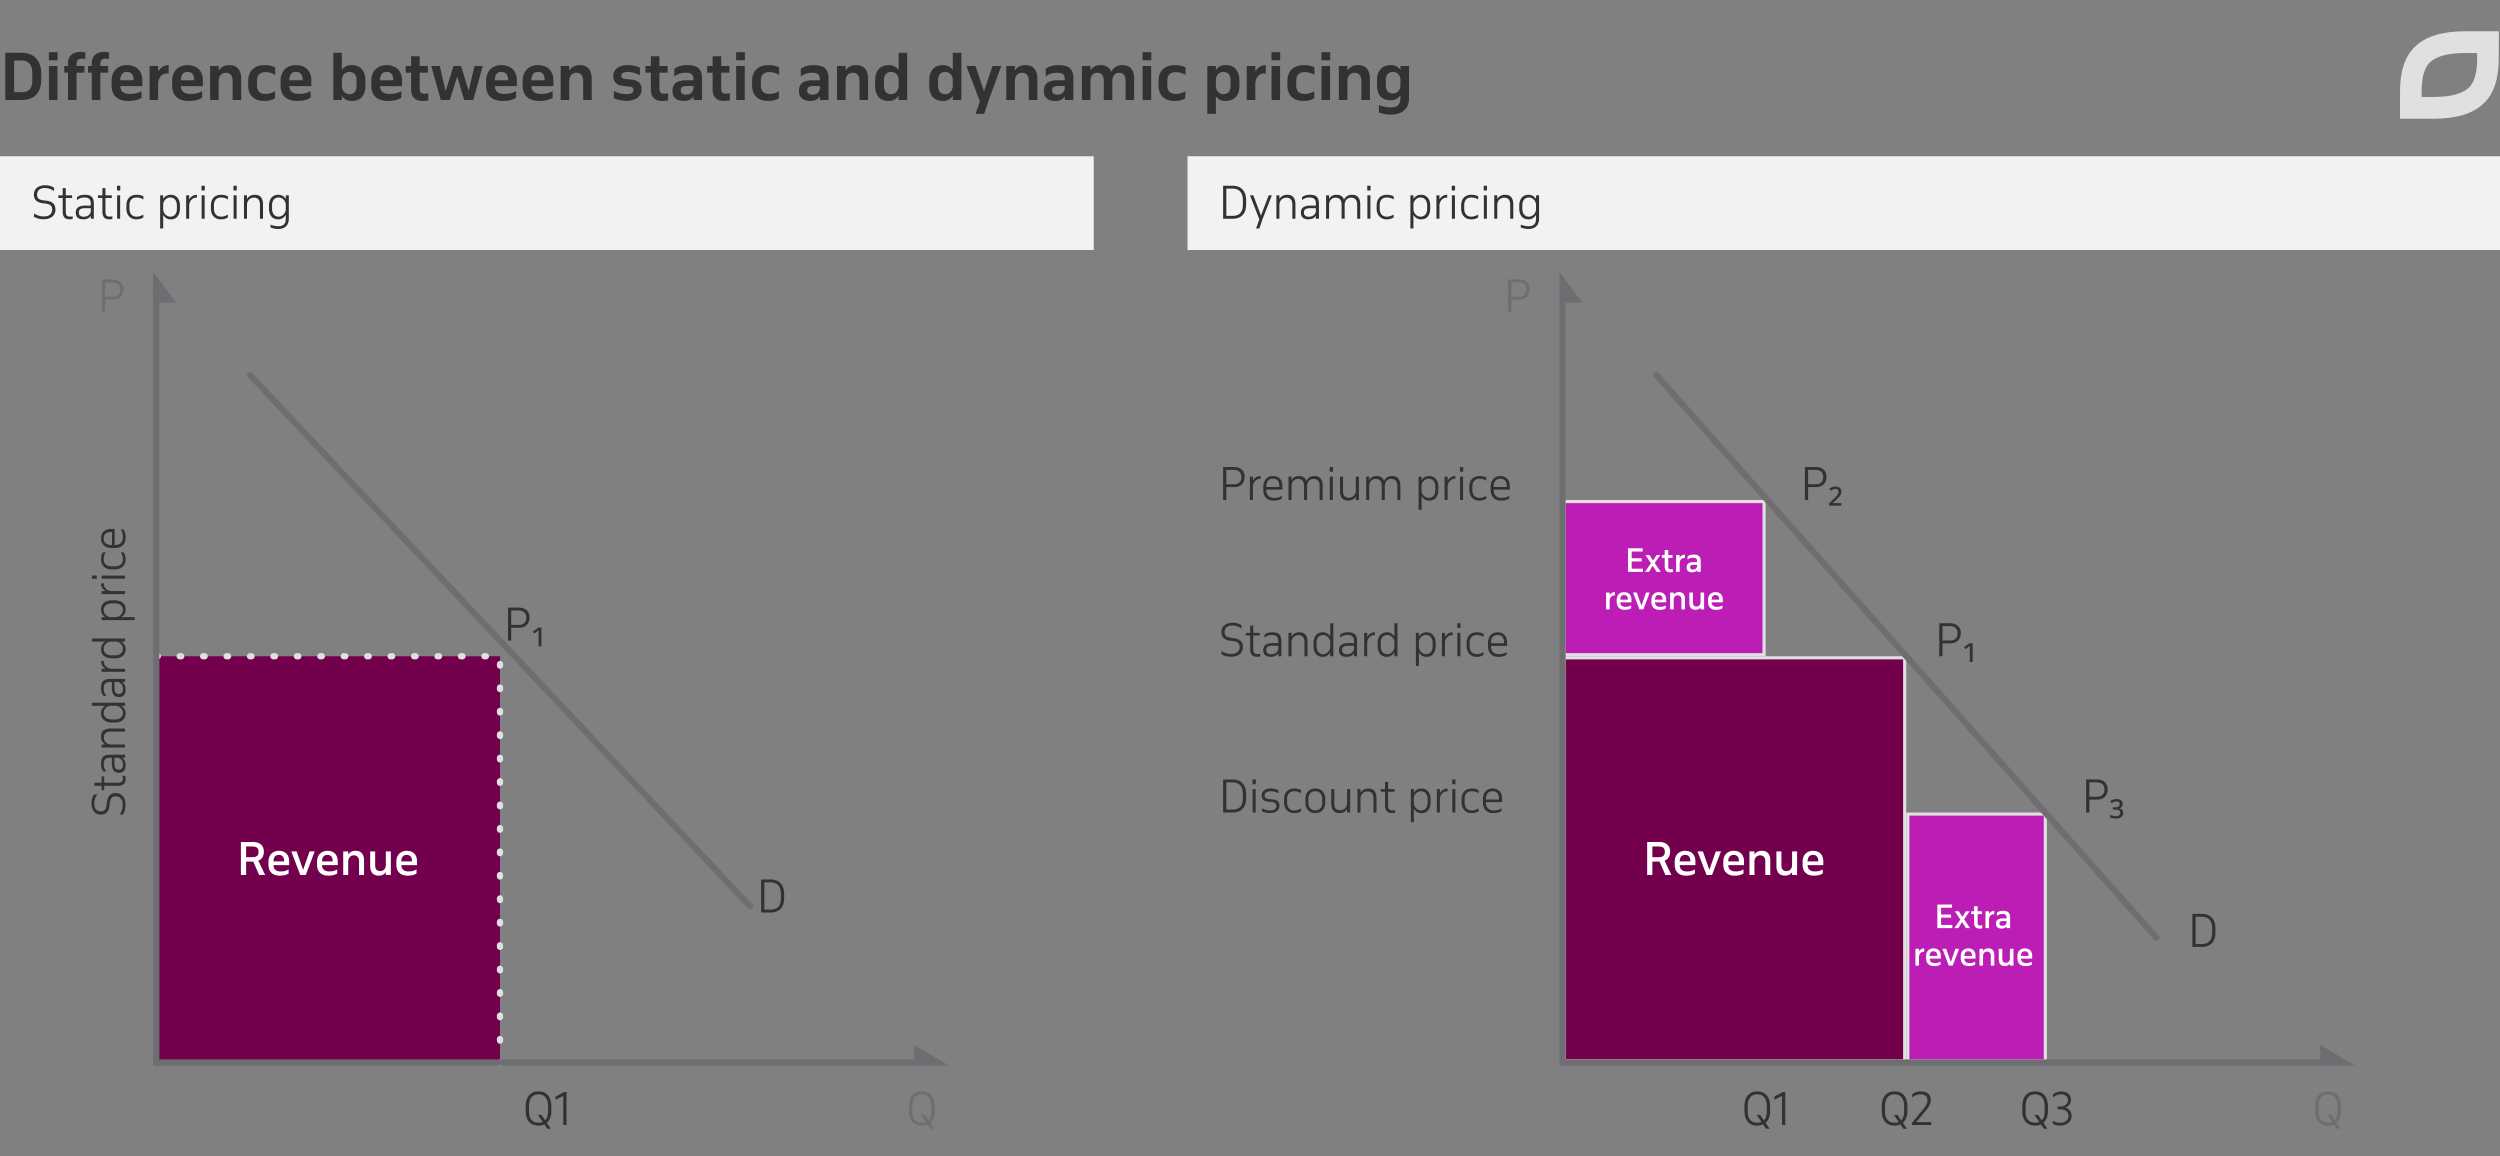 <svg width="800" height="370" viewBox="0 0 800 370" fill="none" xmlns="http://www.w3.org/2000/svg"><rect x="0" y="0" width="800" height="370" fill="#808080" stroke="none"/><path d="M168.226 354.12c0-1.596.364-2.805 1.092-3.626.728-.831 1.732-1.246 3.01-1.246 1.307 0 2.315.42 3.024 1.26.719.84 1.078 2.044 1.078 3.612v1.386c0 .905-.13 1.671-.392 2.296-.252.625-.602 1.129-1.05 1.512l1.288 1.876h-1.134l-.938-1.372c-.55.252-1.176.378-1.876.378a4.759 4.759 0 01-1.666-.28 3.574 3.574 0 01-1.288-.868c-.364-.392-.648-.882-.854-1.47-.196-.588-.294-1.279-.294-2.072v-1.386zm5.026 2.646l1.176 1.736c.635-.616.952-1.582.952-2.898v-1.582c0-1.232-.266-2.179-.798-2.842-.532-.663-1.288-.994-2.268-.994-.98 0-1.731.336-2.254 1.008-.522.663-.784 1.605-.784 2.828v1.582c0 1.223.262 2.137.784 2.744.532.607 1.288.91 2.268.91.243 0 .476-.019.7-.056.234-.037.444-.098.63-.182l-1.526-2.254h1.12zm4.52-5.838l2.772-1.498h.742V360h-1.036v-9.296l-2.478 1.246v-1.022z" fill="#323232"/><path d="M290.889 354.12c0-1.596.364-2.805 1.092-3.626.728-.831 1.731-1.246 3.01-1.246 1.306 0 2.314.42 3.024 1.26.718.84 1.078 2.044 1.078 3.612v1.386c0 .905-.131 1.671-.392 2.296-.252.625-.602 1.129-1.05 1.512l1.288 1.876h-1.134l-.938-1.372c-.551.252-1.176.378-1.876.378a4.755 4.755 0 01-1.666-.28 3.565 3.565 0 01-1.288-.868c-.364-.392-.649-.882-.854-1.47-.196-.588-.294-1.279-.294-2.072v-1.386zm5.026 2.646l1.176 1.736c.634-.616.952-1.582.952-2.898v-1.582c0-1.232-.266-2.179-.798-2.842-.532-.663-1.288-.994-2.268-.994-.98 0-1.732.336-2.254 1.008-.523.663-.784 1.605-.784 2.828v1.582c0 1.223.261 2.137.784 2.744.532.607 1.288.91 2.268.91.242 0 .476-.019.7-.056.233-.037.443-.098.63-.182l-1.526-2.254h1.12zM39.497 92.566c0 .495-.075.943-.224 1.344a2.83 2.83 0 01-.644 1.05c-.28.29-.64.513-1.078.672-.43.159-.933.238-1.512.238h-2.408V100h-1.022V89.43h3.374c.597 0 1.115.084 1.554.252a2.91 2.91 0 011.106.672c.29.28.504.611.644.994s.21.789.21 1.218zm-5.866-2.212v4.606h2.366c.476 0 .873-.06 1.19-.182.317-.13.57-.303.756-.518.187-.215.317-.457.392-.728.075-.28.112-.574.112-.882 0-.747-.215-1.316-.644-1.708-.42-.392-1.064-.588-1.932-.588h-2.24z" fill="#6E6D71"/><path d="M246.591 281.43c.644 0 1.232.098 1.764.294.541.187.999.476 1.372.868.383.383.677.868.882 1.456.215.588.322 1.279.322 2.072v1.288c0 .793-.107 1.479-.322 2.058-.205.579-.499 1.055-.882 1.428a3.546 3.546 0 01-1.372.84 5.562 5.562 0 01-1.764.266h-3.024v-10.57h3.024zm-2.002.924v8.722h2.002a4.54 4.54 0 001.316-.182 2.495 2.495 0 001.05-.602c.289-.28.513-.649.672-1.106.168-.457.252-1.017.252-1.68v-1.484c0-.635-.079-1.181-.238-1.638-.159-.467-.383-.849-.672-1.148a2.602 2.602 0 00-1.05-.658 3.795 3.795 0 00-1.33-.224h-2.002zM38.32 260.643a7.82 7.82 0 00.7-1.512c.159-.504.238-1.05.238-1.638 0-.868-.196-1.526-.588-1.974-.401-.457-.924-.686-1.568-.686a2.44 2.44 0 00-.826.126 1.23 1.23 0 00-.574.42c-.159.187-.285.43-.378.728a5.818 5.818 0 00-.21 1.078l-.084.7c-.093.84-.364 1.517-.812 2.03-.457.514-1.11.77-1.96.77a2.8 2.8 0 01-1.246-.266 2.6 2.6 0 01-.938-.742 3.202 3.202 0 01-.588-1.12 4.49 4.49 0 01-.21-1.4c0-.644.07-1.194.21-1.652.13-.466.327-.891.588-1.274h1.064c-.317.458-.555.92-.714 1.386a4.434 4.434 0 00-.252 1.512c0 .868.196 1.508.588 1.918.392.402.896.602 1.512.602.308 0 .57-.042.784-.126.215-.084.397-.214.546-.392.14-.177.252-.406.336-.686.084-.28.15-.616.196-1.008l.084-.7c.056-.438.145-.84.266-1.204.121-.364.294-.672.518-.924.215-.261.49-.462.826-.602.327-.149.728-.224 1.204-.224a3.1 3.1 0 011.344.28c.383.187.71.448.98.784.261.336.462.738.602 1.204.13.458.196.966.196 1.526 0 .579-.06 1.106-.182 1.582a6.792 6.792 0 01-.588 1.484H38.32zm-5.81-7.78v-1.4H30.2v-.98h2.31v-2.03h.84v2.03h4.326c.56 0 .975-.093 1.246-.28.261-.196.392-.546.392-1.05 0-.149-.01-.308-.028-.476a2.37 2.37 0 00-.098-.406h.868c.037.112.065.248.084.406.028.15.042.332.042.546 0 .794-.215 1.368-.644 1.722-.439.346-1.04.518-1.806.518H33.35v1.4h-.84zM40 242.476h-.952c.392.252.681.583.868.994.187.411.28.877.28 1.4 0 .793-.187 1.395-.56 1.806-.373.401-.896.602-1.568.602-.803 0-1.381-.257-1.736-.77-.364-.513-.546-1.293-.546-2.338v-1.694h-.448c-.336 0-.635.028-.896.084a1.596 1.596 0 00-.672.308 1.339 1.339 0 00-.42.63c-.103.261-.154.597-.154 1.008 0 .476.065.901.196 1.274.121.373.345.747.672 1.12h-.966a3.506 3.506 0 01-.56-1.008c-.14-.383-.21-.896-.21-1.54 0-.541.06-.994.182-1.358.112-.364.294-.658.546-.882.243-.224.55-.383.924-.476.364-.093.798-.14 1.302-.14H40v.98zm-.644 2.268c0-.233-.028-.471-.084-.714a2.121 2.121 0 00-.28-.686 1.964 1.964 0 00-.532-.546 1.853 1.853 0 00-.784-.322h-1.05v1.736c0 .784.112 1.33.336 1.638.215.299.57.448 1.064.448.439 0 .77-.135.994-.406.224-.28.336-.663.336-1.148zm-6.846-5.531v-.966h1.176a2.823 2.823 0 01-.994-.994c-.243-.42-.364-.92-.364-1.498 0-.934.27-1.606.812-2.016.541-.411 1.302-.616 2.282-.616H40v.98h-4.48c-.803 0-1.381.172-1.736.518-.355.336-.532.788-.532 1.358 0 .298.051.583.154.854.093.261.233.494.42.7.187.196.415.359.686.49.27.121.579.196.924.224H40v.966h-7.49zm-3.08-13.366v-.98H40v.98h-1.246c.41.243.756.565 1.036.966.27.392.406.868.406 1.428 0 .495-.084.929-.252 1.302a2.57 2.57 0 01-.714.924c-.308.243-.677.43-1.106.56-.43.122-.905.182-1.428.182h-.882c-.504 0-.966-.06-1.386-.182a3.317 3.317 0 01-1.106-.56 2.384 2.384 0 01-.728-.91c-.177-.373-.266-.807-.266-1.302 0-.56.126-1.04.378-1.442.252-.401.579-.723.98-.966H29.43zm3.766 2.254c0 .299.051.579.154.84.093.252.243.476.448.672.205.187.471.336.798.448.317.112.7.168 1.148.168h1.022c.355 0 .69-.042 1.008-.126.308-.084.579-.214.812-.392.233-.177.415-.396.546-.658a2.04 2.04 0 00.196-.924c0-.336-.07-.644-.21-.924a2.309 2.309 0 00-.546-.714 2.471 2.471 0 00-.756-.476 2.39 2.39 0 00-.868-.168h-1.652c-.28.038-.546.122-.798.252a2.552 2.552 0 00-.672.504c-.196.196-.35.425-.462.686a1.978 1.978 0 00-.168.812zM40 218.249h-.952c.392.252.681.584.868.994.187.411.28.878.28 1.4 0 .794-.187 1.396-.56 1.806-.373.402-.896.602-1.568.602-.803 0-1.381-.256-1.736-.77-.364-.513-.546-1.292-.546-2.338v-1.694h-.448c-.336 0-.635.028-.896.084a1.596 1.596 0 00-.672.308c-.187.15-.327.36-.42.63-.103.262-.154.598-.154 1.008 0 .476.065.901.196 1.274.121.374.345.747.672 1.12h-.966a3.506 3.506 0 01-.56-1.008c-.14-.382-.21-.896-.21-1.54 0-.541.06-.994.182-1.358.112-.364.294-.658.546-.882.243-.224.55-.382.924-.476.364-.093.798-.14 1.302-.14H40v.98zm-.644 2.268c0-.233-.028-.471-.084-.714a2.13 2.13 0 00-.28-.686 1.992 1.992 0 00-.532-.546 1.866 1.866 0 00-.784-.322h-1.05v1.736c0 .784.112 1.33.336 1.638.215.299.57.448 1.064.448.439 0 .77-.135.994-.406.224-.28.336-.662.336-1.148zm-6.846-5.531v-.966h1.316a3.067 3.067 0 01-1.078-.994c-.28-.411-.42-.905-.42-1.484h.938a.657.657 0 00-.014.126v.126c0 .299.06.579.182.84.121.252.29.476.504.672.215.196.467.359.756.49.28.121.588.196.924.224H40v.966h-7.49zm-3.08-9.674v-.98H40v.98h-1.246c.41.243.756.565 1.036.966.27.392.406.868.406 1.428 0 .495-.084.929-.252 1.302a2.57 2.57 0 01-.714.924c-.308.243-.677.43-1.106.56-.43.122-.905.182-1.428.182h-.882c-.504 0-.966-.06-1.386-.182a3.317 3.317 0 01-1.106-.56 2.384 2.384 0 01-.728-.91c-.177-.373-.266-.807-.266-1.302 0-.56.126-1.04.378-1.442.252-.401.579-.723.98-.966H29.43zm3.766 2.254c0 .299.051.579.154.84.093.252.243.476.448.672.205.187.471.336.798.448.317.112.7.168 1.148.168h1.022c.355 0 .69-.042 1.008-.126.308-.084.579-.214.812-.392.233-.177.415-.396.546-.658a2.04 2.04 0 00.196-.924c0-.336-.07-.644-.21-.924a2.309 2.309 0 00-.546-.714 2.471 2.471 0 00-.756-.476 2.39 2.39 0 00-.868-.168h-1.652c-.28.038-.546.122-.798.252a2.552 2.552 0 00-.672.504c-.196.196-.35.425-.462.686a1.978 1.978 0 00-.168.812zm-.686-9.123v-.966h1.148a2.863 2.863 0 01-.952-.966c-.252-.401-.378-.882-.378-1.442 0-.495.089-.924.266-1.288.177-.373.425-.681.742-.924a3.014 3.014 0 011.106-.56 4.94 4.94 0 011.372-.182h.882c1.064 0 1.913.247 2.548.742s.952 1.227.952 2.198c0 .579-.135 1.069-.406 1.47a3.17 3.17 0 01-1.036.952h4.354v.966H32.51zm.686-3.234c0 .299.056.579.168.84.112.252.266.481.462.686.196.205.42.373.672.504.252.131.518.21.798.238h1.652c.28 0 .565-.056.854-.168.28-.112.537-.271.77-.476.224-.205.406-.448.546-.728.14-.28.21-.588.21-.924 0-.289-.047-.56-.14-.812a1.776 1.776 0 00-.462-.672 2.432 2.432 0 00-.798-.448 3.592 3.592 0 00-1.162-.168h-1.022c-.355 0-.686.047-.994.14a2.2 2.2 0 00-.812.392 1.825 1.825 0 00-.546.672 2.04 2.04 0 00-.196.924zm-.686-5.092v-.966h1.316a3.067 3.067 0 01-1.078-.994c-.28-.411-.42-.905-.42-1.484h.938a.657.657 0 00-.014.126v.126c0 .299.06.579.182.84.121.252.29.476.504.672.215.196.467.359.756.49.28.121.588.196.924.224H40v.966h-7.49zm0-4.949v-.966H40v.966h-7.49zm-3.08.042v-1.05h1.526v1.05H29.43zm2.898-6.291c0-.821.168-1.54.504-2.156h1.022a3.05 3.05 0 00-.518 1.106c-.093.364-.14.714-.14 1.05 0 .327.047.63.14.91.084.28.229.523.434.728.196.206.457.369.784.49.317.122.71.182 1.176.182h1.064c.355 0 .686-.046.994-.14.308-.093.579-.233.812-.42.224-.186.401-.42.532-.7.13-.289.196-.63.196-1.022 0-.345-.051-.69-.154-1.036a4.826 4.826 0 00-.518-1.134h.924c.187.271.336.598.448.98.112.374.168.784.168 1.232 0 .495-.084.943-.252 1.344a2.964 2.964 0 01-.7 1.008c-.308.28-.672.495-1.092.644-.43.15-.905.224-1.428.224H35.8c-.504 0-.966-.065-1.386-.196a2.94 2.94 0 01-1.106-.602 2.818 2.818 0 01-.714-1.036c-.177-.41-.266-.896-.266-1.456zm4.354-9.664v5.152h.112c.364 0 .7-.046 1.008-.14a2.17 2.17 0 00.798-.462c.224-.205.401-.457.532-.756.13-.308.196-.672.196-1.092 0-.42-.037-.83-.112-1.232-.075-.401-.261-.835-.56-1.302h.882c.252.42.425.836.518 1.246.093.411.14.873.14 1.386 0 1.046-.303 1.862-.91 2.45-.607.579-1.46.868-2.562.868H35.8c-.532 0-1.013-.07-1.442-.21a3.25 3.25 0 01-1.092-.616 2.716 2.716 0 01-.686-.966 3.132 3.132 0 01-.252-1.274c0-.924.275-1.661.826-2.212.55-.56 1.386-.84 2.506-.84h1.022zm-.84 5.152v-4.172h-.224c-.793 0-1.395.168-1.806.504-.41.327-.616.845-.616 1.554 0 .299.047.579.14.84.093.262.243.486.448.672.205.187.471.336.798.448.317.103.7.154 1.148.154h.112z" fill="#323232"/><path fill="#73004C" d="M50 210h110v130H50z"/><path d="M84.44 272.482c0 .7-.149 1.307-.447 1.82-.299.504-.742.877-1.33 1.12L84.847 280h-1.918l-1.876-4.284h-2.296V280H77.09v-10.57h3.808c.597 0 1.12.079 1.568.238.448.149.816.359 1.106.63.29.271.504.593.644.966.15.373.224.779.224 1.218zm-5.683-1.61v3.43h1.946c.392 0 .718-.037.98-.112a1.51 1.51 0 00.616-.35c.158-.149.27-.327.336-.532.065-.215.098-.453.098-.714 0-.336-.047-.616-.14-.84a1.107 1.107 0 00-.406-.532 1.578 1.578 0 00-.686-.266 4.747 4.747 0 00-.952-.084h-1.792zm8.75 5.978c.018.663.228 1.162.63 1.498.4.336.919.504 1.553.504.234 0 .458-.005.672-.014.224-.019.439-.047.644-.084.215-.047.43-.112.644-.196.224-.093.462-.21.714-.35v1.33a5.139 5.139 0 01-1.316.518c-.438.103-.961.154-1.568.154a4.552 4.552 0 01-1.47-.224 3.365 3.365 0 01-1.134-.672 3.02 3.02 0 01-.714-1.106c-.168-.439-.252-.943-.252-1.512v-.924a4.3 4.3 0 01.238-1.47c.168-.439.397-.807.686-1.106a3.058 3.058 0 011.05-.686 3.411 3.411 0 011.33-.252c.486 0 .929.07 1.33.21.411.14.761.35 1.05.63.299.28.528.635.686 1.064.168.429.252.929.252 1.498v1.19h-5.026zm1.707-3.276c-.541 0-.961.177-1.26.532-.289.355-.438.868-.448 1.54h3.416v-.042c0-1.353-.569-2.03-1.708-2.03zM97.847 280h-1.764l-2.87-7.546h1.708l2.072 5.908 2.058-5.908h1.652L97.847 280zm5.204-3.15c.019.663.229 1.162.63 1.498.402.336.92.504 1.554.504.234 0 .458-.005.672-.014.224-.019.439-.047.644-.084.215-.047.43-.112.644-.196.224-.093.462-.21.714-.35v1.33a5.125 5.125 0 01-1.316.518c-.438.103-.961.154-1.568.154a4.554 4.554 0 01-1.47-.224 3.379 3.379 0 01-1.134-.672 3.02 3.02 0 01-.714-1.106c-.168-.439-.252-.943-.252-1.512v-.924c0-.541.08-1.031.238-1.47.168-.439.397-.807.686-1.106a3.064 3.064 0 011.05-.686 3.415 3.415 0 011.33-.252c.486 0 .929.07 1.33.21.411.14.761.35 1.05.63.299.28.528.635.686 1.064.168.429.252.929.252 1.498v1.19h-5.026zm1.708-3.276c-.541 0-.961.177-1.26.532-.289.355-.438.868-.448 1.54h3.416v-.042c0-1.353-.569-2.03-1.708-2.03zm5.071-1.12h1.596v.966c.252-.355.57-.635.952-.84.392-.215.859-.322 1.4-.322.924 0 1.606.271 2.044.812.448.532.672 1.293.672 2.282V280h-1.596v-4.34c0-.681-.158-1.176-.476-1.484a1.604 1.604 0 00-1.162-.462c-.252 0-.485.042-.7.126-.214.084-.406.21-.574.378a1.76 1.76 0 00-.406.602 2.53 2.53 0 00-.154.826V280h-1.596v-7.546zM125.064 280h-1.596v-.91a2.622 2.622 0 01-.91.812c-.355.196-.798.294-1.33.294-.924 0-1.62-.266-2.086-.798-.458-.541-.686-1.307-.686-2.296v-4.648h1.596v4.452c0 .345.042.635.126.868.084.233.196.425.336.574.149.14.322.243.518.308.205.056.42.084.644.084.494 0 .91-.163 1.246-.49.345-.327.527-.807.546-1.442v-4.354h1.596V280zm3.362-3.15c.019.663.229 1.162.63 1.498.402.336.92.504 1.554.504.234 0 .458-.005.672-.014.224-.019.439-.047.644-.084.215-.047.43-.112.644-.196.224-.093.462-.21.714-.35v1.33a5.125 5.125 0 01-1.316.518c-.438.103-.961.154-1.568.154a4.554 4.554 0 01-1.47-.224 3.379 3.379 0 01-1.134-.672 3.02 3.02 0 01-.714-1.106c-.168-.439-.252-.943-.252-1.512v-.924c0-.541.08-1.031.238-1.47.168-.439.397-.807.686-1.106a3.064 3.064 0 011.05-.686 3.415 3.415 0 011.33-.252c.486 0 .929.07 1.33.21.411.14.761.35 1.05.63.299.28.528.635.686 1.064.168.429.252.929.252 1.498v1.19h-5.026zm1.708-3.276c-.541 0-.961.177-1.26.532-.289.355-.438.868-.448 1.54h3.416v-.042c0-1.353-.569-2.03-1.708-2.03z" fill="#fff"/><path d="M169.459 197.566c0 .495-.075.943-.224 1.344-.14.401-.355.751-.644 1.05-.28.289-.639.513-1.078.672-.429.159-.933.238-1.512.238h-2.408V205h-1.022v-10.57h3.374c.597 0 1.115.084 1.554.252.448.159.817.383 1.106.672.289.28.504.611.644.994s.21.789.21 1.218zm-5.866-2.212v4.606h2.366c.476 0 .873-.061 1.19-.182.317-.131.569-.303.756-.518.187-.215.317-.457.392-.728.075-.28.112-.574.112-.882 0-.747-.215-1.316-.644-1.708-.42-.392-1.064-.588-1.932-.588h-2.24zm9.657 5.469v5.995h-.923v-3.869c0-.164.002-.317.007-.458l.014-.424.027-.41a7.971 7.971 0 01-.321.274 4.826 4.826 0 01-.376.273l-.745.526-.452-.642 1.826-1.265h.943z" fill="#323232"/><path d="M50 210h110v130" stroke="#E0E0E0" stroke-width="2" stroke-linecap="round" stroke-dasharray="0.5 7"/><path d="M54.389 95.867H50V340h243.417v-3.911L300 340H50V90l4.389 5.867z" fill="#6E6D71"/><path d="M50 95.867h4.389L50 90v250h250l-6.583-3.911V340" stroke="#6E6D71" stroke-width="2"/><path fill="#F2F2F2" d="M0 50h350v30H0z"/><path d="M10.882 68.32a7.82 7.82 0 001.512.7c.504.159 1.05.238 1.638.238.868 0 1.526-.196 1.974-.588.457-.401.686-.924.686-1.568a2.44 2.44 0 00-.126-.826 1.23 1.23 0 00-.42-.574 2.058 2.058 0 00-.728-.378 5.813 5.813 0 00-1.078-.21l-.7-.084c-.84-.093-1.517-.364-2.03-.812-.513-.457-.77-1.11-.77-1.96 0-.467.089-.882.266-1.246.177-.373.425-.686.742-.938a3.21 3.21 0 011.12-.588c.43-.14.896-.21 1.4-.21.644 0 1.195.07 1.652.21.467.13.891.327 1.274.588v1.064a5.599 5.599 0 00-1.386-.714 4.432 4.432 0 00-1.512-.252c-.868 0-1.507.196-1.918.588-.401.392-.602.896-.602 1.512 0 .308.042.57.126.784.084.215.215.397.392.546.177.14.406.252.686.336.28.084.616.15 1.008.196l.7.084c.439.056.84.145 1.204.266.364.121.672.294.924.518.261.215.462.49.602.826.15.327.224.728.224 1.204 0 .504-.093.952-.28 1.344a2.85 2.85 0 01-.784.98 3.645 3.645 0 01-1.204.602c-.457.13-.966.196-1.526.196-.579 0-1.106-.06-1.582-.182a6.798 6.798 0 01-1.484-.588V68.32zm7.78-5.81h1.4V60.2h.98v2.31h2.03v.84h-2.03v4.326c0 .56.093.975.28 1.246.196.261.546.392 1.05.392.15 0 .308-.01.476-.028.168-.028.303-.06.406-.098v.868a2.065 2.065 0 01-.406.084 3.02 3.02 0 01-.546.042c-.793 0-1.367-.215-1.722-.644-.345-.439-.518-1.04-.518-1.806V63.35h-1.4v-.84zM29.05 70v-.952a2.29 2.29 0 01-.994.868c-.41.187-.877.28-1.4.28-.793 0-1.395-.187-1.806-.56-.4-.373-.602-.896-.602-1.568 0-.803.257-1.381.77-1.736.514-.364 1.293-.546 2.338-.546h1.694v-.448c0-.336-.027-.635-.084-.896a1.592 1.592 0 00-.308-.672 1.342 1.342 0 00-.63-.42c-.26-.103-.597-.154-1.008-.154-.475 0-.9.065-1.273.196-.374.121-.747.345-1.12.672v-.966c.289-.233.625-.42 1.008-.56.382-.14.895-.21 1.54-.21.54 0 .994.06 1.358.182.363.112.657.294.881.546.224.243.383.55.477.924.093.364.14.798.14 1.302V70h-.98zm-2.267-.644c.233 0 .47-.028.713-.084.252-.056.481-.15.686-.28.215-.14.397-.317.546-.532.16-.215.267-.476.322-.784v-1.05h-1.735c-.785 0-1.33.112-1.639.336-.298.215-.448.57-.448 1.064 0 .439.136.77.407.994.28.224.662.336 1.148.336zm4.581-6.846h1.4V60.2h.98v2.31h2.03v.84h-2.03v4.326c0 .56.094.975.28 1.246.196.261.546.392 1.05.392.15 0 .308-.01.476-.028a2.36 2.36 0 00.406-.098v.868a2.064 2.064 0 01-.406.084c-.149.028-.331.042-.546.042-.793 0-1.367-.215-1.722-.644-.345-.439-.518-1.04-.518-1.806V63.35h-1.4v-.84zm6.118 0h.966V70h-.966v-7.49zm-.042-3.08h1.05v1.526h-1.05V59.43zm6.29 2.898c.821 0 1.54.168 2.156.504v1.022a3.048 3.048 0 00-1.106-.518 4.226 4.226 0 00-1.05-.14c-.327 0-.63.047-.91.14-.28.084-.523.229-.728.434a2.047 2.047 0 00-.49.784c-.121.317-.182.71-.182 1.176v1.064c0 .355.047.686.14.994.093.308.233.579.42.812.187.224.42.401.7.532.29.13.63.196 1.022.196.345 0 .69-.051 1.036-.154a4.804 4.804 0 001.134-.518v.924c-.27.187-.597.336-.98.448a4.275 4.275 0 01-1.232.168c-.495 0-.943-.084-1.344-.252a2.964 2.964 0 01-1.008-.7 3.192 3.192 0 01-.644-1.092 4.322 4.322 0 01-.224-1.428V65.8c0-.504.065-.966.196-1.386.13-.43.331-.798.602-1.106a2.82 2.82 0 011.036-.714c.41-.177.896-.266 1.456-.266zm7.52.182h.965v1.148c.243-.392.565-.71.966-.952.402-.252.882-.378 1.442-.378.495 0 .924.089 1.288.266.374.177.682.425.924.742.252.308.439.677.56 1.106.122.42.182.877.182 1.372v.882c0 1.064-.247 1.913-.742 2.548-.494.635-1.227.952-2.198.952-.578 0-1.068-.135-1.47-.406a3.166 3.166 0 01-.952-1.036v4.354h-.966V62.51zm3.233.686a2.11 2.11 0 00-.84.168c-.252.112-.48.266-.686.462-.205.196-.373.42-.504.672-.13.252-.21.518-.238.798v1.652c0 .28.056.565.168.854.112.28.27.537.476.77.206.224.448.406.728.546.28.14.588.21.924.21.29 0 .56-.047.812-.14.262-.103.486-.257.672-.462.187-.215.336-.48.448-.798.112-.327.168-.714.168-1.162v-1.022c0-.355-.046-.686-.14-.994a2.196 2.196 0 00-.392-.812 1.832 1.832 0 00-.672-.546 2.043 2.043 0 00-.924-.196zm5.092-.686h.966v1.316a3.07 3.07 0 01.994-1.078c.411-.28.906-.42 1.484-.42v.938a.65.65 0 00-.126-.014h-.126c-.298 0-.578.06-.84.182-.252.121-.476.29-.672.504-.196.215-.359.467-.49.756-.12.28-.196.588-.224.924V70h-.966v-7.49zm4.95 0h.966V70h-.966v-7.49zm-.042-3.08h1.05v1.526h-1.05V59.43zm6.29 2.898c.821 0 1.54.168 2.156.504v1.022a3.047 3.047 0 00-1.106-.518 4.226 4.226 0 00-1.05-.14c-.327 0-.63.047-.91.14-.28.084-.523.229-.728.434a2.05 2.05 0 00-.49.784c-.121.317-.182.71-.182 1.176v1.064c0 .355.047.686.14.994a2.4 2.4 0 00.42.812c.187.224.42.401.7.532.29.13.63.196 1.022.196.345 0 .69-.051 1.036-.154a4.8 4.8 0 001.134-.518v.924c-.27.187-.597.336-.98.448a4.274 4.274 0 01-1.232.168 3.45 3.45 0 01-1.344-.252 2.964 2.964 0 01-1.008-.7 3.194 3.194 0 01-.644-1.092 4.325 4.325 0 01-.224-1.428V65.8c0-.504.065-.966.196-1.386.13-.43.331-.798.602-1.106.28-.308.625-.546 1.036-.714.41-.177.896-.266 1.456-.266zm3.978.182h.966V70h-.966v-7.49zm-.042-3.08h1.05v1.526h-1.05V59.43zm3.365 3.08h.966v1.176c.251-.42.583-.751.993-.994.42-.243.92-.364 1.499-.364.933 0 1.605.27 2.015.812.411.541.616 1.302.616 2.282V70h-.98v-4.48c0-.803-.172-1.381-.517-1.736-.337-.355-.79-.532-1.359-.532-.298 0-.583.051-.853.154a2.06 2.06 0 00-.7.42 2.34 2.34 0 00-.49.686 2.8 2.8 0 00-.225.924V70h-.965v-7.49zm14.345 7.476c0 .495-.07.943-.21 1.344-.14.41-.35.756-.63 1.036-.28.29-.635.513-1.064.672-.42.159-.915.238-1.484.238-.448 0-.882-.047-1.302-.14a6.785 6.785 0 01-1.162-.336v-.924c.429.187.863.317 1.302.392.438.084.83.126 1.176.126.457 0 .84-.06 1.148-.182.308-.112.555-.275.742-.49.186-.205.317-.462.392-.77.084-.299.126-.64.126-1.022v-1.204c-.243.42-.565.77-.966 1.05-.392.28-.873.42-1.442.42-.495 0-.929-.084-1.302-.252a2.57 2.57 0 01-.924-.714 3.334 3.334 0 01-.56-1.106 5.24 5.24 0 01-.182-1.428v-.882c0-.504.06-.966.182-1.386.13-.43.317-.798.56-1.106.242-.317.546-.56.91-.728a2.969 2.969 0 011.288-.266c.569 0 1.054.126 1.456.378.41.252.737.579.98.98V62.51h.966v7.476zm-3.248-6.79c-.29 0-.565.051-.826.154a1.773 1.773 0 00-.672.448 2.257 2.257 0 00-.448.798c-.112.317-.168.7-.168 1.148v1.022c0 .355.042.69.126 1.008.084.308.214.579.392.812.177.233.396.415.658.546.261.13.569.196.924.196.317 0 .611-.065.882-.196.28-.14.522-.317.728-.532a2.34 2.34 0 00.476-.728c.121-.28.191-.56.21-.84v-1.554a2.445 2.445 0 00-.21-.854 2.327 2.327 0 00-.49-.728 2.257 2.257 0 00-.714-.504 1.97 1.97 0 00-.868-.196z" fill="#323232"/><path d="M80 120l160 170" stroke="#6E6D71" stroke-width="2" stroke-linecap="round"/><g><path d="M740.889 354.12c0-1.596.364-2.805 1.092-3.626.728-.831 1.731-1.246 3.01-1.246 1.306 0 2.314.42 3.024 1.26.718.84 1.078 2.044 1.078 3.612v1.386c0 .905-.131 1.671-.392 2.296-.252.625-.602 1.129-1.05 1.512l1.288 1.876h-1.134l-.938-1.372c-.551.252-1.176.378-1.876.378a4.755 4.755 0 01-1.666-.28 3.565 3.565 0 01-1.288-.868c-.364-.392-.649-.882-.854-1.47-.196-.588-.294-1.279-.294-2.072v-1.386zm5.026 2.646l1.176 1.736c.634-.616.952-1.582.952-2.898v-1.582c0-1.232-.266-2.179-.798-2.842-.532-.663-1.288-.994-2.268-.994-.98 0-1.732.336-2.254 1.008-.523.663-.784 1.605-.784 2.828v1.582c0 1.223.261 2.137.784 2.744.532.607 1.288.91 2.268.91.242 0 .476-.019.7-.056.233-.037.443-.098.63-.182l-1.526-2.254h1.12zM489.497 92.566c0 .495-.075.943-.224 1.344-.14.401-.355.751-.644 1.05-.28.29-.639.513-1.078.672-.429.159-.933.238-1.512.238h-2.408V100h-1.022V89.43h3.374c.597 0 1.115.084 1.554.252.448.159.817.383 1.106.672.289.28.504.611.644.994s.21.789.21 1.218zm-5.866-2.212v4.606h2.366c.476 0 .873-.06 1.19-.182.317-.13.569-.303.756-.518.187-.215.317-.457.392-.728.075-.28.112-.574.112-.882 0-.747-.215-1.316-.644-1.708-.42-.392-1.064-.588-1.932-.588h-2.24z" fill="#6E6D71"/><path d="M704.591 292.43c.644 0 1.232.098 1.764.294.541.187.999.476 1.372.868.383.383.677.868.882 1.456.215.588.322 1.279.322 2.072v1.288c0 .793-.107 1.479-.322 2.058-.205.579-.499 1.055-.882 1.428a3.546 3.546 0 01-1.372.84 5.562 5.562 0 01-1.764.266h-3.024v-10.57h3.024zm-2.002.924v8.722h2.002a4.54 4.54 0 001.316-.182 2.495 2.495 0 001.05-.602c.289-.28.513-.649.672-1.106.168-.457.252-1.017.252-1.68v-1.484c0-.635-.079-1.181-.238-1.638-.159-.467-.383-.849-.672-1.148a2.602 2.602 0 00-1.05-.658 3.795 3.795 0 00-1.33-.224h-2.002zM584.459 152.566c0 .495-.075.943-.224 1.344-.14.401-.355.751-.644 1.05-.28.289-.639.513-1.078.672-.429.159-.933.238-1.512.238h-2.408V160h-1.022v-10.57h3.374c.597 0 1.115.084 1.554.252.448.159.817.383 1.106.672.289.28.504.611.644.994s.21.789.21 1.218zm-5.866-2.212v4.606h2.366c.476 0 .873-.061 1.19-.182.317-.131.569-.303.756-.518.187-.215.317-.457.392-.728.075-.28.112-.574.112-.882 0-.747-.215-1.316-.644-1.708-.42-.392-1.064-.588-1.932-.588h-2.24zm10.655 11.464h-3.944v-.711l1.62-1.586c.374-.364.661-.663.861-.895.201-.232.337-.442.41-.629.078-.187.117-.387.117-.601 0-.301-.089-.531-.267-.691-.178-.164-.417-.246-.718-.246-.278 0-.535.055-.772.164-.233.105-.47.251-.711.438l-.458-.609c.273-.228.569-.41.888-.547a2.696 2.696 0 011.067-.205c.592 0 1.057.148 1.394.445.338.291.506.692.506 1.203 0 .31-.064.594-.191.854-.123.26-.308.522-.554.786-.241.265-.538.563-.889.896l-1.162 1.121h2.803v.813zM627.459 202.566c0 .495-.075.943-.224 1.344-.14.401-.355.751-.644 1.05-.28.289-.639.513-1.078.672-.429.159-.933.238-1.512.238h-2.408V210h-1.022v-10.57h3.374c.597 0 1.115.084 1.554.252.448.159.817.383 1.106.672.289.28.504.611.644.994s.21.789.21 1.218zm-5.866-2.212v4.606h2.366c.476 0 .873-.061 1.19-.182.317-.131.569-.303.756-.518.187-.215.317-.457.392-.728.075-.28.112-.574.112-.882 0-.747-.215-1.316-.644-1.708-.42-.392-1.064-.588-1.932-.588h-2.24zm9.657 5.469v5.995h-.923v-3.869c0-.164.002-.317.007-.458l.014-.424.027-.41a7.971 7.971 0 01-.321.274 4.826 4.826 0 01-.376.273l-.745.526-.452-.642 1.826-1.265h.943zM674.459 252.566c0 .495-.075.943-.224 1.344-.14.401-.355.751-.644 1.05-.28.289-.639.513-1.078.672-.429.159-.933.238-1.512.238h-2.408V260h-1.022v-10.57h3.374c.597 0 1.115.084 1.554.252.448.159.817.383 1.106.672.289.28.504.611.644.994s.21.789.21 1.218zm-5.866-2.212v4.606h2.366c.476 0 .873-.061 1.19-.182.317-.131.569-.303.756-.518.187-.215.317-.457.392-.728.075-.28.112-.574.112-.882 0-.747-.215-1.316-.644-1.708-.42-.392-1.064-.588-1.932-.588h-2.24zm8.686 5.346c.652 0 1.144.144 1.477.431.333.287.499.654.499 1.1 0 .383-.103.695-.308.937-.2.242-.442.406-.724.492v.041c.369.073.66.23.875.472.218.237.328.544.328.923 0 .542-.196.982-.588 1.319-.387.337-.987.506-1.798.506-.342 0-.663-.03-.964-.089a3.48 3.48 0 01-.861-.294v-.827c.31.146.622.26.936.342.315.082.613.123.896.123.492 0 .854-.1 1.087-.301.237-.196.355-.465.355-.807 0-.346-.136-.597-.41-.752-.269-.159-.649-.239-1.141-.239h-.814v-.724h.814c.473 0 .82-.094 1.039-.281a.917.917 0 00.335-.738c0-.296-.098-.517-.294-.663-.192-.146-.433-.219-.725-.219s-.565.05-.82.151a4.132 4.132 0 00-.752.382l-.465-.608a3.94 3.94 0 01.902-.492 3.11 3.11 0 011.121-.185zM602.16 354.12c0-1.596.364-2.805 1.092-3.626.728-.831 1.731-1.246 3.01-1.246 1.307 0 2.315.42 3.024 1.26.719.84 1.078 2.044 1.078 3.612v1.386c0 .905-.131 1.671-.392 2.296-.252.625-.602 1.129-1.05 1.512l1.288 1.876h-1.134l-.938-1.372c-.551.252-1.176.378-1.876.378a4.755 4.755 0 01-1.666-.28 3.565 3.565 0 01-1.288-.868c-.364-.392-.649-.882-.854-1.47-.196-.588-.294-1.279-.294-2.072v-1.386zm5.026 2.646l1.176 1.736c.635-.616.952-1.582.952-2.898v-1.582c0-1.232-.266-2.179-.798-2.842-.532-.663-1.288-.994-2.268-.994-.98 0-1.731.336-2.254 1.008-.523.663-.784 1.605-.784 2.828v1.582c0 1.223.261 2.137.784 2.744.532.607 1.288.91 2.268.91.243 0 .476-.019.7-.056.233-.037.443-.098.63-.182l-1.526-2.254h1.12zm7.407-6.566c-.243 0-.471.019-.686.056a2.757 2.757 0 00-.63.168 3.756 3.756 0 00-.658.308c-.224.121-.462.28-.714.476v-1.064a3.798 3.798 0 011.232-.672c.448-.14.975-.21 1.582-.21 1.017 0 1.787.233 2.31.7.532.467.798 1.153.798 2.058a3.66 3.66 0 01-.462 1.792 10.454 10.454 0 01-1.148 1.638l-3.024 3.626h4.802V360h-6.174v-.686l3.738-4.522c.364-.448.658-.887.882-1.316.233-.429.35-.868.35-1.316 0-.663-.191-1.153-.574-1.47-.383-.327-.924-.49-1.624-.49zM647.133 354.12c0-1.596.364-2.805 1.092-3.626.728-.831 1.731-1.246 3.01-1.246 1.306 0 2.314.42 3.024 1.26.718.84 1.078 2.044 1.078 3.612v1.386c0 .905-.131 1.671-.392 2.296-.252.625-.602 1.129-1.05 1.512l1.288 1.876h-1.134l-.938-1.372c-.551.252-1.176.378-1.876.378a4.755 4.755 0 01-1.666-.28 3.565 3.565 0 01-1.288-.868c-.364-.392-.649-.882-.854-1.47-.196-.588-.294-1.279-.294-2.072v-1.386zm5.026 2.646l1.176 1.736c.634-.616.952-1.582.952-2.898v-1.582c0-1.232-.266-2.179-.798-2.842-.532-.663-1.288-.994-2.268-.994-.98 0-1.732.336-2.254 1.008-.523.663-.784 1.605-.784 2.828v1.582c0 1.223.261 2.137.784 2.744.532.607 1.288.91 2.268.91.242 0 .476-.019.7-.056.233-.037.443-.098.63-.182l-1.526-2.254h1.12zm7.448-7.504c.476 0 .901.065 1.274.196.383.131.709.313.98.546.271.233.476.518.616.854a2.7 2.7 0 01.224 1.106 2.5 2.5 0 01-.154.896 2.506 2.506 0 01-.938 1.232 3.378 3.378 0 01-.672.364c.597.187 1.073.509 1.428.966.364.448.546 1.017.546 1.708 0 .448-.098.863-.294 1.246a2.9 2.9 0 01-.784.966 3.56 3.56 0 01-1.162.63 4.416 4.416 0 01-1.428.224c-.588 0-1.064-.061-1.428-.182a6.404 6.404 0 01-.924-.378v-.98c.215.112.415.205.602.28.196.075.383.14.56.196.187.047.373.079.56.098.196.019.406.028.63.028.383 0 .737-.047 1.064-.14.327-.093.607-.229.84-.406.243-.187.429-.406.56-.658.14-.261.21-.56.21-.896 0-.401-.075-.742-.224-1.022a1.82 1.82 0 00-.602-.672 2.444 2.444 0 00-.854-.364 4.554 4.554 0 00-1.022-.112h-.812v-.91h.798c.289 0 .583-.037.882-.112a2.63 2.63 0 00.826-.35 1.81 1.81 0 00.602-.616c.159-.261.238-.574.238-.938 0-.616-.205-1.078-.616-1.386-.411-.317-.961-.476-1.652-.476-.401 0-.803.07-1.204.21-.392.131-.821.387-1.288.77v-.994a4.025 4.025 0 012.618-.924zM558.226 354.12c0-1.596.364-2.805 1.092-3.626.728-.831 1.732-1.246 3.01-1.246 1.307 0 2.315.42 3.024 1.26.719.84 1.078 2.044 1.078 3.612v1.386c0 .905-.13 1.671-.392 2.296-.252.625-.602 1.129-1.05 1.512l1.288 1.876h-1.134l-.938-1.372c-.55.252-1.176.378-1.876.378a4.759 4.759 0 01-1.666-.28 3.574 3.574 0 01-1.288-.868c-.364-.392-.648-.882-.854-1.47-.196-.588-.294-1.279-.294-2.072v-1.386zm5.026 2.646l1.176 1.736c.635-.616.952-1.582.952-2.898v-1.582c0-1.232-.266-2.179-.798-2.842-.532-.663-1.288-.994-2.268-.994-.98 0-1.731.336-2.254 1.008-.522.663-.784 1.605-.784 2.828v1.582c0 1.223.262 2.137.784 2.744.532.607 1.288.91 2.268.91.243 0 .476-.019.7-.056.234-.037.444-.098.63-.182l-1.526-2.254h1.12zm4.52-5.838l2.772-1.498h.742V360h-1.036v-9.296l-2.478 1.246v-1.022zM398.288 152.566c0 .495-.075.943-.224 1.344-.14.401-.355.751-.644 1.05-.28.289-.639.513-1.078.672-.429.159-.933.238-1.512.238h-2.408V160H391.4v-10.57h3.374c.597 0 1.115.084 1.554.252.448.159.817.383 1.106.672.289.28.504.611.644.994s.21.789.21 1.218zm-5.866-2.212v4.606h2.366c.476 0 .873-.061 1.19-.182.317-.131.569-.303.756-.518.187-.215.317-.457.392-.728.075-.28.112-.574.112-.882 0-.747-.215-1.316-.644-1.708-.42-.392-1.064-.588-1.932-.588h-2.24zm7.545 2.156h.966v1.316a3.07 3.07 0 01.994-1.078c.411-.28.905-.42 1.484-.42v.938a.682.682 0 00-.126-.014h-.126c-.299 0-.579.061-.84.182a2.182 2.182 0 00-.672.504 2.87 2.87 0 00-.49.756c-.121.28-.196.588-.224.924V160h-.966v-7.49zm10.403 4.172h-5.152v.112c0 .364.046.7.14 1.008.102.308.256.574.462.798.205.224.457.401.756.532.308.131.672.196 1.092.196.42 0 .83-.037 1.232-.112.401-.075.835-.261 1.302-.56v.882c-.42.252-.836.425-1.246.518-.411.093-.873.14-1.386.14-1.046 0-1.862-.303-2.45-.91-.579-.607-.868-1.461-.868-2.562v-.924c0-.532.07-1.013.21-1.442.149-.429.354-.793.616-1.092.27-.299.592-.527.966-.686a3.132 3.132 0 011.274-.252c.924 0 1.661.275 2.212.826.56.551.84 1.386.84 2.506v1.022zm-5.152-.84h4.172v-.224c0-.793-.168-1.395-.504-1.806-.327-.411-.845-.616-1.554-.616-.299 0-.579.047-.84.14a1.632 1.632 0 00-.672.448 2.248 2.248 0 00-.448.798c-.103.317-.154.7-.154 1.148v.112zm7.108-3.332h.966v1.12a2.67 2.67 0 01.924-.952c.383-.233.854-.35 1.414-.35.654 0 1.176.131 1.568.392.392.261.677.644.854 1.148a2.88 2.88 0 01.98-1.12c.411-.28.924-.42 1.54-.42.943 0 1.624.271 2.044.812.43.532.644 1.293.644 2.282V160h-.98v-4.48c0-.803-.182-1.381-.546-1.736-.354-.355-.816-.532-1.386-.532-.588 0-1.068.191-1.442.574-.373.383-.583.919-.63 1.61V160h-.98v-4.48c0-.803-.172-1.381-.518-1.736-.345-.355-.802-.532-1.372-.532-.597 0-1.087.191-1.47.574-.382.383-.597.919-.644 1.61V160h-.966v-7.49zm13.221 0h.966V160h-.966v-7.49zm-.042-3.08h1.05v1.526h-1.05v-1.526zm9.342 10.57h-.98v-1.106c-.242.392-.56.705-.952.938-.392.233-.868.35-1.428.35-.942 0-1.628-.266-2.058-.798-.42-.541-.63-1.307-.63-2.296v-4.578h.966v4.578c0 .803.173 1.367.518 1.694.346.317.803.476 1.372.476.299 0 .574-.047.826-.14.262-.103.49-.247.686-.434.196-.187.355-.415.476-.686.122-.271.196-.579.224-.924v-4.564h.98V160zm2.335-7.49h.966v1.12c.233-.401.541-.719.924-.952.383-.233.854-.35 1.414-.35.653 0 1.176.131 1.568.392.392.261.677.644.854 1.148.243-.476.569-.849.98-1.12.411-.28.924-.42 1.54-.42.943 0 1.624.271 2.044.812.429.532.644 1.293.644 2.282V160h-.98v-4.48c0-.803-.182-1.381-.546-1.736-.355-.355-.817-.532-1.386-.532-.588 0-1.069.191-1.442.574-.373.383-.583.919-.63 1.61V160h-.98v-4.48c0-.803-.173-1.381-.518-1.736-.345-.355-.803-.532-1.372-.532-.597 0-1.087.191-1.47.574-.383.383-.597.919-.644 1.61V160h-.966v-7.49zm16.762 0h.966v1.148c.242-.392.564-.709.966-.952.401-.252.882-.378 1.442-.378.494 0 .924.089 1.288.266.373.177.681.425.924.742.252.308.438.677.56 1.106.121.42.182.877.182 1.372v.882c0 1.064-.248 1.913-.742 2.548-.495.635-1.228.952-2.198.952-.579 0-1.069-.135-1.47-.406a3.163 3.163 0 01-.952-1.036v4.354h-.966V152.51zm3.234.686c-.299 0-.579.056-.84.168a2.51 2.51 0 00-1.19 1.134c-.131.252-.21.518-.238.798v1.652c0 .28.056.565.168.854.112.28.27.537.476.77.205.224.448.406.728.546.28.14.588.21.924.21.289 0 .56-.047.812-.14.261-.103.485-.257.672-.462.186-.215.336-.481.448-.798.112-.327.168-.714.168-1.162v-1.022c0-.355-.047-.686-.14-.994a2.203 2.203 0 00-.392-.812 1.847 1.847 0 00-.672-.546 2.043 2.043 0 00-.924-.196zm5.092-.686h.966v1.316a3.07 3.07 0 01.994-1.078c.41-.28.905-.42 1.484-.42v.938a.682.682 0 00-.126-.014h-.126c-.299 0-.579.061-.84.182a2.182 2.182 0 00-.672.504c-.196.215-.36.467-.49.756a2.9 2.9 0 00-.224.924V160h-.966v-7.49zm4.949 0h.966V160h-.966v-7.49zm-.042-3.08h1.05v1.526h-1.05v-1.526zm6.29 2.898c.822 0 1.54.168 2.156.504v1.022a3.048 3.048 0 00-1.106-.518 4.24 4.24 0 00-1.05-.14c-.326 0-.63.047-.91.14-.28.084-.522.229-.728.434a2.058 2.058 0 00-.49.784c-.121.317-.182.709-.182 1.176v1.064c0 .355.047.686.14.994.094.308.234.579.42.812.187.224.42.401.7.532.29.131.63.196 1.022.196.346 0 .691-.051 1.036-.154a4.79 4.79 0 001.134-.518v.924c-.27.187-.597.336-.98.448a4.273 4.273 0 01-1.232.168c-.494 0-.942-.084-1.344-.252a2.96 2.96 0 01-1.008-.7 3.203 3.203 0 01-.644-1.092 4.33 4.33 0 01-.224-1.428v-.924c0-.504.066-.966.196-1.386a2.97 2.97 0 01.602-1.106c.28-.308.626-.546 1.036-.714.411-.177.896-.266 1.456-.266zm9.665 4.354h-5.152v.112c0 .364.046.7.14 1.008.102.308.256.574.462.798.205.224.457.401.756.532.308.131.672.196 1.092.196.42 0 .83-.037 1.232-.112.401-.075.835-.261 1.302-.56v.882c-.42.252-.836.425-1.246.518-.411.093-.873.14-1.386.14-1.046 0-1.862-.303-2.45-.91-.579-.607-.868-1.461-.868-2.562v-.924c0-.532.07-1.013.21-1.442.149-.429.354-.793.616-1.092.27-.299.592-.527.966-.686a3.132 3.132 0 011.274-.252c.924 0 1.661.275 2.212.826.56.551.84 1.386.84 2.506v1.022zm-5.152-.84h4.172v-.224c0-.793-.168-1.395-.504-1.806-.327-.411-.845-.616-1.554-.616-.299 0-.579.047-.84.14a1.632 1.632 0 00-.672.448 2.248 2.248 0 00-.448.798c-.103.317-.154.7-.154 1.148v.112zM390.882 208.32a7.802 7.802 0 001.512.7c.504.159 1.05.238 1.638.238.868 0 1.526-.196 1.974-.588.457-.401.686-.924.686-1.568a2.44 2.44 0 00-.126-.826 1.23 1.23 0 00-.42-.574 2.048 2.048 0 00-.728-.378 5.867 5.867 0 00-1.078-.21l-.7-.084c-.84-.093-1.517-.364-2.03-.812-.513-.457-.77-1.111-.77-1.96 0-.467.089-.882.266-1.246.177-.373.425-.686.742-.938a3.22 3.22 0 011.12-.588 4.49 4.49 0 011.4-.21c.644 0 1.195.07 1.652.21a4.31 4.31 0 011.274.588v1.064a5.609 5.609 0 00-1.386-.714 4.434 4.434 0 00-1.512-.252c-.868 0-1.507.196-1.918.588-.401.392-.602.896-.602 1.512 0 .308.042.569.126.784.084.215.215.397.392.546.177.14.406.252.686.336.28.084.616.149 1.008.196l.7.084c.439.056.84.145 1.204.266.364.121.672.294.924.518.261.215.462.49.602.826.149.327.224.728.224 1.204 0 .504-.093.952-.28 1.344a2.853 2.853 0 01-.784.98 3.648 3.648 0 01-1.204.602 5.533 5.533 0 01-1.526.196 6.418 6.418 0 01-1.582-.182 6.762 6.762 0 01-1.484-.588v-1.064zm7.78-5.81h1.4v-2.31h.98v2.31h2.03v.84h-2.03v4.326c0 .56.094.975.28 1.246.196.261.546.392 1.05.392.15 0 .308-.009.476-.028.168-.028.304-.061.406-.098v.868a2.103 2.103 0 01-.406.084 3.014 3.014 0 01-.546.042c-.793 0-1.367-.215-1.722-.644-.345-.439-.518-1.041-.518-1.806v-4.382h-1.4v-.84zM409.05 210v-.952a2.295 2.295 0 01-.994.868c-.411.187-.878.28-1.4.28-.794 0-1.396-.187-1.806-.56-.402-.373-.602-.896-.602-1.568 0-.803.256-1.381.77-1.736.513-.364 1.292-.546 2.338-.546h1.694v-.448a4.3 4.3 0 00-.084-.896 1.6 1.6 0 00-.308-.672 1.344 1.344 0 00-.63-.42c-.262-.103-.598-.154-1.008-.154-.476 0-.901.065-1.274.196-.374.121-.747.345-1.12.672v-.966c.289-.233.625-.42 1.008-.56.382-.14.896-.21 1.54-.21.541 0 .994.061 1.358.182.364.112.658.294.882.546.224.243.382.551.476.924.093.364.14.798.14 1.302V210h-.98zm-2.268-.644c.233 0 .471-.028.714-.084.252-.056.48-.149.686-.28.214-.14.396-.317.546-.532.158-.215.266-.476.322-.784v-1.05h-1.736c-.784 0-1.33.112-1.638.336-.299.215-.448.569-.448 1.064 0 .439.135.77.406.994.28.224.662.336 1.148.336zm5.531-6.846h.966v1.176c.252-.42.583-.751.994-.994.42-.243.919-.364 1.498-.364.933 0 1.605.271 2.016.812.41.541.616 1.302.616 2.282V210h-.98v-4.48c0-.803-.173-1.381-.518-1.736-.336-.355-.789-.532-1.358-.532-.299 0-.584.051-.854.154a2.041 2.041 0 00-.7.42c-.196.187-.36.415-.49.686a2.786 2.786 0 00-.224.924V210h-.966v-7.49zm13.365-3.08h.98V210h-.98v-1.246a3.302 3.302 0 01-.966 1.036c-.392.271-.868.406-1.428.406-.495 0-.929-.084-1.302-.252a2.57 2.57 0 01-.924-.714 3.34 3.34 0 01-.56-1.106 5.253 5.253 0 01-.182-1.428v-.882c0-.504.061-.966.182-1.386a3.34 3.34 0 01.56-1.106c.243-.317.546-.56.91-.728.373-.177.807-.266 1.302-.266.56 0 1.041.126 1.442.378s.723.579.966.98v-4.256zm-2.254 3.766c-.299 0-.579.051-.84.154a1.773 1.773 0 00-.672.448 2.248 2.248 0 00-.448.798c-.112.317-.168.7-.168 1.148v1.022c0 .355.042.691.126 1.008.084.308.215.579.392.812.177.233.397.415.658.546.261.131.569.196.924.196.336 0 .644-.07.924-.21.28-.14.518-.322.714-.546.205-.224.364-.476.476-.756a2.39 2.39 0 00.168-.868v-1.652a2.399 2.399 0 00-.252-.798 2.552 2.552 0 00-.504-.672 2.171 2.171 0 00-.686-.462 1.978 1.978 0 00-.812-.168zm9.852 6.804v-.952a2.29 2.29 0 01-.994.868c-.411.187-.877.28-1.4.28-.793 0-1.395-.187-1.806-.56-.401-.373-.602-.896-.602-1.568 0-.803.257-1.381.77-1.736.513-.364 1.293-.546 2.338-.546h1.694v-.448a4.3 4.3 0 00-.084-.896 1.6 1.6 0 00-.308-.672 1.334 1.334 0 00-.63-.42c-.261-.103-.597-.154-1.008-.154-.476 0-.901.065-1.274.196-.373.121-.747.345-1.12.672v-.966c.289-.233.625-.42 1.008-.56.383-.14.896-.21 1.54-.21.541 0 .994.061 1.358.182.364.112.658.294.882.546.224.243.383.551.476.924.093.364.14.798.14 1.302V210h-.98zm-2.268-.644c.233 0 .471-.028.714-.084a1.96 1.96 0 001.232-.812c.159-.215.266-.476.322-.784v-1.05h-1.736c-.784 0-1.33.112-1.638.336-.299.215-.448.569-.448 1.064 0 .439.135.77.406.994.28.224.663.336 1.148.336zm5.531-6.846h.966v1.316c.252-.448.584-.807.994-1.078.411-.28.906-.42 1.484-.42v.938a.664.664 0 00-.126-.014h-.126a1.98 1.98 0 00-.84.182 2.182 2.182 0 00-.672.504 2.87 2.87 0 00-.49.756c-.121.28-.196.588-.224.924V210h-.966v-7.49zm9.674-3.08h.98V210h-.98v-1.246a3.302 3.302 0 01-.966 1.036c-.392.271-.868.406-1.428.406-.495 0-.929-.084-1.302-.252a2.57 2.57 0 01-.924-.714 3.34 3.34 0 01-.56-1.106 5.253 5.253 0 01-.182-1.428v-.882c0-.504.061-.966.182-1.386a3.34 3.34 0 01.56-1.106c.243-.317.546-.56.91-.728.373-.177.807-.266 1.302-.266.56 0 1.041.126 1.442.378s.723.579.966.98v-4.256zm-2.254 3.766c-.299 0-.579.051-.84.154a1.773 1.773 0 00-.672.448 2.248 2.248 0 00-.448.798c-.112.317-.168.7-.168 1.148v1.022c0 .355.042.691.126 1.008.084.308.215.579.392.812.177.233.397.415.658.546.261.131.569.196.924.196.336 0 .644-.07.924-.21.28-.14.518-.322.714-.546.205-.224.364-.476.476-.756a2.39 2.39 0 00.168-.868v-1.652a2.399 2.399 0 00-.252-.798 2.552 2.552 0 00-.504-.672 2.171 2.171 0 00-.686-.462 1.978 1.978 0 00-.812-.168zm9.123-.686h.966v1.148c.243-.392.565-.709.966-.952.402-.252.882-.378 1.442-.378.495 0 .924.089 1.288.266.374.177.682.425.924.742.252.308.439.677.56 1.106.122.42.182.877.182 1.372v.882c0 1.064-.247 1.913-.742 2.548-.494.635-1.227.952-2.198.952-.578 0-1.068-.135-1.47-.406a3.174 3.174 0 01-.952-1.036v4.354h-.966V202.51zm3.234.686c-.298 0-.578.056-.84.168-.252.112-.48.266-.686.462-.205.196-.373.42-.504.672-.13.252-.21.518-.238.798v1.652c0 .28.056.565.168.854.112.28.271.537.476.77.206.224.448.406.728.546.28.14.588.21.924.21.29 0 .56-.047.812-.14.262-.103.486-.257.672-.462.187-.215.336-.481.448-.798.112-.327.168-.714.168-1.162v-1.022c0-.355-.046-.686-.14-.994a2.187 2.187 0 00-.392-.812 1.831 1.831 0 00-.672-.546 2.037 2.037 0 00-.924-.196zm5.092-.686h.966v1.316c.252-.448.584-.807.994-1.078.411-.28.906-.42 1.484-.42v.938a.664.664 0 00-.126-.014h-.126a1.98 1.98 0 00-.84.182 2.182 2.182 0 00-.672.504 2.87 2.87 0 00-.49.756c-.121.28-.196.588-.224.924V210h-.966v-7.49zm4.95 0h.966V210h-.966v-7.49zm-.042-3.08h1.05v1.526h-1.05v-1.526zm6.29 2.898c.821 0 1.54.168 2.156.504v1.022a3.055 3.055 0 00-1.106-.518 4.24 4.24 0 00-1.05-.14c-.327 0-.63.047-.91.14-.28.084-.523.229-.728.434a2.046 2.046 0 00-.49.784c-.121.317-.182.709-.182 1.176v1.064c0 .355.047.686.14.994.093.308.233.579.42.812.187.224.42.401.7.532.289.131.63.196 1.022.196.345 0 .691-.051 1.036-.154a4.79 4.79 0 001.134-.518v.924a3.386 3.386 0 01-.98.448 4.273 4.273 0 01-1.232.168c-.495 0-.943-.084-1.344-.252a2.96 2.96 0 01-1.008-.7 3.187 3.187 0 01-.644-1.092 4.33 4.33 0 01-.224-1.428v-.924c0-.504.065-.966.196-1.386.131-.429.331-.798.602-1.106.28-.308.625-.546 1.036-.714.411-.177.896-.266 1.456-.266zm9.664 4.354h-5.152v.112c0 .364.047.7.14 1.008.103.308.257.574.462.798.206.224.458.401.756.532.308.131.672.196 1.092.196.42 0 .831-.037 1.232-.112.402-.075.836-.261 1.302-.56v.882c-.42.252-.835.425-1.246.518-.41.093-.872.14-1.386.14-1.045 0-1.862-.303-2.45-.91-.578-.607-.868-1.461-.868-2.562v-.924c0-.532.07-1.013.21-1.442a3.29 3.29 0 01.616-1.092c.271-.299.593-.527.966-.686a3.139 3.139 0 011.274-.252c.924 0 1.662.275 2.212.826.56.551.84 1.386.84 2.506v1.022zm-5.152-.84h4.172v-.224c0-.793-.168-1.395-.504-1.806-.326-.411-.844-.616-1.554-.616-.298 0-.578.047-.84.14a1.645 1.645 0 00-.672.448 2.263 2.263 0 00-.448.798c-.102.317-.154.7-.154 1.148v.112zM394.424 249.43c.644 0 1.232.098 1.764.294.541.187.999.476 1.372.868.383.383.677.868.882 1.456.215.588.322 1.279.322 2.072v1.288c0 .793-.107 1.479-.322 2.058-.205.579-.499 1.055-.882 1.428a3.546 3.546 0 01-1.372.84 5.562 5.562 0 01-1.764.266H391.4v-10.57h3.024zm-2.002.924v8.722h2.002a4.54 4.54 0 001.316-.182 2.495 2.495 0 001.05-.602c.289-.28.513-.649.672-1.106.168-.457.252-1.017.252-1.68v-1.484c0-.635-.079-1.181-.238-1.638-.159-.467-.383-.849-.672-1.148a2.602 2.602 0 00-1.05-.658 3.795 3.795 0 00-1.33-.224h-2.002zm8.42 2.156h.966V260h-.966v-7.49zm-.042-3.08h1.05v1.526h-1.05v-1.526zm3.028 9.212c.43.215.85.383 1.26.504.42.121.854.182 1.302.182.626 0 1.125-.112 1.498-.336.383-.233.574-.583.574-1.05 0-.812-.578-1.255-1.736-1.33l-.742-.056a4.221 4.221 0 01-.868-.14 2.053 2.053 0 01-.714-.35 1.703 1.703 0 01-.49-.616c-.121-.261-.182-.583-.182-.966 0-.345.075-.649.224-.91.159-.271.364-.499.616-.686.262-.187.56-.327.896-.42a3.756 3.756 0 011.078-.154c.56 0 1.05.056 1.47.168.43.103.794.233 1.092.392v.98a4.375 4.375 0 00-1.288-.504 5.73 5.73 0 00-1.176-.14c-.616 0-1.096.112-1.442.336-.345.224-.518.551-.518.98 0 .233.047.425.14.574.094.149.215.271.364.364.159.084.336.145.532.182.196.037.402.065.616.084l.84.07c.682.047 1.228.233 1.638.56.411.317.616.831.616 1.54 0 .392-.093.733-.28 1.022a2.36 2.36 0 01-.714.714 3.05 3.05 0 01-.98.406c-.364.093-.728.14-1.092.14-.42 0-.868-.051-1.344-.154a4.578 4.578 0 01-1.19-.42v-.966zm10.358-6.314c.821 0 1.54.168 2.156.504v1.022a3.055 3.055 0 00-1.106-.518 4.24 4.24 0 00-1.05-.14c-.327 0-.63.047-.91.14-.28.084-.523.229-.728.434a2.046 2.046 0 00-.49.784c-.121.317-.182.709-.182 1.176v1.064c0 .355.047.686.14.994.093.308.233.579.42.812.187.224.42.401.7.532.289.131.63.196 1.022.196.345 0 .691-.051 1.036-.154a4.79 4.79 0 001.134-.518v.924a3.386 3.386 0 01-.98.448 4.273 4.273 0 01-1.232.168c-.495 0-.943-.084-1.344-.252a2.96 2.96 0 01-1.008-.7 3.187 3.187 0 01-.644-1.092 4.33 4.33 0 01-.224-1.428v-.924c0-.504.065-.966.196-1.386.131-.429.331-.798.602-1.106.28-.308.625-.546 1.036-.714.411-.177.896-.266 1.456-.266zm3.546 3.458c0-.569.075-1.069.224-1.498.159-.429.378-.789.658-1.078a2.77 2.77 0 01.994-.658 3.6 3.6 0 011.288-.224c.458 0 .882.075 1.274.224a2.74 2.74 0 011.008.658c.29.289.514.649.672 1.078.159.429.238.929.238 1.498v.952c0 .569-.079 1.069-.238 1.498a2.923 2.923 0 01-.672 1.078 2.74 2.74 0 01-1.008.658 3.554 3.554 0 01-1.274.224 3.6 3.6 0 01-1.288-.224 2.77 2.77 0 01-.994-.658 3.047 3.047 0 01-.658-1.078c-.149-.429-.224-.929-.224-1.498v-.952zm.966 1.022c0 .812.196 1.433.588 1.862.402.429.938.644 1.61.644.691 0 1.232-.215 1.624-.644.392-.439.588-1.059.588-1.862v-1.092c0-.821-.2-1.447-.602-1.876-.401-.429-.938-.644-1.61-.644-.672 0-1.208.215-1.61.644-.392.429-.588 1.055-.588 1.876v1.092zm13.36 3.192h-.98v-1.106c-.242.392-.56.705-.952.938-.392.233-.868.35-1.428.35-.942 0-1.628-.266-2.058-.798-.42-.541-.63-1.307-.63-2.296v-4.578h.966v4.578c0 .803.173 1.367.518 1.694.346.317.803.476 1.372.476.299 0 .574-.047.826-.14.262-.103.49-.247.686-.434.196-.187.355-.415.476-.686.122-.271.196-.579.224-.924v-4.564h.98V260zm2.335-7.49h.966v1.176c.252-.42.583-.751.994-.994.42-.243.919-.364 1.498-.364.933 0 1.605.271 2.016.812.41.541.616 1.302.616 2.282V260h-.98v-4.48c0-.803-.173-1.381-.518-1.736-.336-.355-.789-.532-1.358-.532-.299 0-.584.051-.854.154a2.041 2.041 0 00-.7.42c-.196.187-.36.415-.49.686a2.786 2.786 0 00-.224.924V260h-.966v-7.49zm7.418 0h1.4v-2.31h.98v2.31h2.03v.84h-2.03v4.326c0 .56.093.975.28 1.246.196.261.546.392 1.05.392.149 0 .308-.009.476-.028.168-.028.303-.061.406-.098v.868a2.12 2.12 0 01-.406.084 3.03 3.03 0 01-.546.042c-.794 0-1.368-.215-1.722-.644-.346-.439-.518-1.041-.518-1.806v-4.382h-1.4v-.84zm9.658 0h.966v1.148c.243-.392.565-.709.966-.952.401-.252.882-.378 1.442-.378.495 0 .924.089 1.288.266.373.177.681.425.924.742.252.308.439.677.56 1.106.121.42.182.877.182 1.372v.882c0 1.064-.247 1.913-.742 2.548s-1.227.952-2.198.952c-.579 0-1.069-.135-1.47-.406a3.174 3.174 0 01-.952-1.036v4.354h-.966V252.51zm3.234.686c-.299 0-.579.056-.84.168a2.395 2.395 0 00-.686.462c-.205.196-.373.42-.504.672-.131.252-.21.518-.238.798v1.652c0 .28.056.565.168.854.112.28.271.537.476.77.205.224.448.406.728.546.28.14.588.21.924.21.289 0 .56-.047.812-.14.261-.103.485-.257.672-.462.187-.215.336-.481.448-.798.112-.327.168-.714.168-1.162v-1.022c0-.355-.047-.686-.14-.994a2.203 2.203 0 00-.392-.812 1.831 1.831 0 00-.672-.546 2.037 2.037 0 00-.924-.196zm5.092-.686h.966v1.316a3.07 3.07 0 01.994-1.078c.411-.28.905-.42 1.484-.42v.938a.682.682 0 00-.126-.014h-.126c-.299 0-.579.061-.84.182a2.182 2.182 0 00-.672.504 2.87 2.87 0 00-.49.756c-.121.28-.196.588-.224.924V260h-.966v-7.49zm4.949 0h.966V260h-.966v-7.49zm-.042-3.08h1.05v1.526h-1.05v-1.526zm6.291 2.898c.821 0 1.54.168 2.156.504v1.022a3.055 3.055 0 00-1.106-.518 4.24 4.24 0 00-1.05-.14c-.327 0-.63.047-.91.14-.28.084-.523.229-.728.434a2.034 2.034 0 00-.49.784c-.122.317-.182.709-.182 1.176v1.064c0 .355.046.686.14.994.093.308.233.579.42.812.186.224.42.401.7.532.289.131.63.196 1.022.196.345 0 .69-.051 1.036-.154a4.826 4.826 0 001.134-.518v.924a3.398 3.398 0 01-.98.448 4.278 4.278 0 01-1.232.168c-.495 0-.943-.084-1.344-.252a2.96 2.96 0 01-1.008-.7 3.187 3.187 0 01-.644-1.092 4.304 4.304 0 01-.224-1.428v-.924c0-.504.065-.966.196-1.386.13-.429.331-.798.602-1.106.28-.308.625-.546 1.036-.714.41-.177.896-.266 1.456-.266zm9.664 4.354h-5.152v.112c0 .364.047.7.14 1.008.103.308.257.574.462.798.205.224.457.401.756.532.308.131.672.196 1.092.196.42 0 .831-.037 1.232-.112.401-.075.835-.261 1.302-.56v.882c-.42.252-.835.425-1.246.518-.411.093-.873.14-1.386.14-1.045 0-1.862-.303-2.45-.91-.579-.607-.868-1.461-.868-2.562v-.924c0-.532.07-1.013.21-1.442.149-.429.355-.793.616-1.092.271-.299.593-.527.966-.686a3.136 3.136 0 011.274-.252c.924 0 1.661.275 2.212.826.56.551.84 1.386.84 2.506v1.022zm-5.152-.84h4.172v-.224c0-.793-.168-1.395-.504-1.806-.327-.411-.845-.616-1.554-.616-.299 0-.579.047-.84.14a1.645 1.645 0 00-.672.448 2.248 2.248 0 00-.448.798c-.103.317-.154.7-.154 1.148v.112z" fill="#323232"/><path fill="#BB1DB5" stroke="#E0E0E0" d="M654.5 260.5h-44v79h44zM564.5 160.5h-64v49h64z"/><path fill="#73004C" stroke="#E0E0E0" d="M500.5 210.5h109v129h-109z"/><path d="M534.441 272.482c0 .7-.15 1.307-.448 1.82-.299.504-.742.877-1.33 1.12l2.184 4.578h-1.918l-1.876-4.284h-2.296V280h-1.666v-10.57h3.808c.597 0 1.12.079 1.568.238a2.96 2.96 0 011.106.63c.289.271.504.593.644.966.149.373.224.779.224 1.218zm-5.684-1.61v3.43h1.946c.392 0 .718-.037.98-.112.261-.084.466-.201.616-.35.158-.149.27-.327.336-.532a2.46 2.46 0 00.098-.714c0-.336-.047-.616-.14-.84a1.111 1.111 0 00-.406-.532 1.581 1.581 0 00-.686-.266 4.75 4.75 0 00-.952-.084h-1.792zm8.749 5.978c.019.663.229 1.162.63 1.498.402.336.92.504 1.554.504.234 0 .458-.005.672-.014.224-.019.439-.047.644-.084.215-.047.43-.112.644-.196.224-.093.462-.21.714-.35v1.33a5.125 5.125 0 01-1.316.518c-.438.103-.961.154-1.568.154a4.554 4.554 0 01-1.47-.224 3.379 3.379 0 01-1.134-.672 3.02 3.02 0 01-.714-1.106c-.168-.439-.252-.943-.252-1.512v-.924c0-.541.08-1.031.238-1.47.168-.439.397-.807.686-1.106a3.064 3.064 0 011.05-.686 3.415 3.415 0 011.33-.252c.486 0 .929.07 1.33.21.411.14.761.35 1.05.63.299.28.528.635.686 1.064.168.429.252.929.252 1.498v1.19h-5.026zm1.708-3.276c-.541 0-.961.177-1.26.532-.289.355-.438.868-.448 1.54h3.416v-.042c0-1.353-.569-2.03-1.708-2.03zm8.633 6.426h-1.764l-2.87-7.546h1.708l2.072 5.908 2.058-5.908h1.652L547.847 280zm5.204-3.15c.019.663.229 1.162.63 1.498.402.336.92.504 1.554.504.234 0 .458-.005.672-.014.224-.019.439-.047.644-.084.215-.047.43-.112.644-.196.224-.093.462-.21.714-.35v1.33a5.125 5.125 0 01-1.316.518c-.438.103-.961.154-1.568.154a4.554 4.554 0 01-1.47-.224 3.379 3.379 0 01-1.134-.672 3.02 3.02 0 01-.714-1.106c-.168-.439-.252-.943-.252-1.512v-.924c0-.541.08-1.031.238-1.47.168-.439.397-.807.686-1.106a3.064 3.064 0 011.05-.686 3.415 3.415 0 011.33-.252c.486 0 .929.07 1.33.21.411.14.761.35 1.05.63.299.28.528.635.686 1.064.168.429.252.929.252 1.498v1.19h-5.026zm1.708-3.276c-.541 0-.961.177-1.26.532-.289.355-.438.868-.448 1.54h3.416v-.042c0-1.353-.569-2.03-1.708-2.03zm5.071-1.12h1.596v.966c.252-.355.57-.635.952-.84.392-.215.859-.322 1.4-.322.924 0 1.606.271 2.044.812.448.532.672 1.293.672 2.282V280h-1.596v-4.34c0-.681-.158-1.176-.476-1.484a1.604 1.604 0 00-1.162-.462c-.252 0-.485.042-.7.126-.214.084-.406.21-.574.378a1.76 1.76 0 00-.406.602 2.53 2.53 0 00-.154.826V280h-1.596v-7.546zM575.064 280h-1.596v-.91a2.622 2.622 0 01-.91.812c-.355.196-.798.294-1.33.294-.924 0-1.62-.266-2.086-.798-.458-.541-.686-1.307-.686-2.296v-4.648h1.596v4.452c0 .345.042.635.126.868.084.233.196.425.336.574.149.14.322.243.518.308.205.056.42.084.644.084.494 0 .91-.163 1.246-.49.345-.327.527-.807.546-1.442v-4.354h1.596V280zm3.362-3.15c.019.663.229 1.162.63 1.498.402.336.92.504 1.554.504.234 0 .458-.005.672-.014.224-.019.439-.047.644-.084.215-.047.43-.112.644-.196.224-.093.462-.21.714-.35v1.33a5.125 5.125 0 01-1.316.518c-.438.103-.961.154-1.568.154a4.554 4.554 0 01-1.47-.224 3.379 3.379 0 01-1.134-.672 3.02 3.02 0 01-.714-1.106c-.168-.439-.252-.943-.252-1.512v-.924c0-.541.08-1.031.238-1.47.168-.439.397-.807.686-1.106a3.064 3.064 0 011.05-.686 3.415 3.415 0 011.33-.252c.486 0 .929.07 1.33.21.411.14.761.35 1.05.63.299.28.528.635.686 1.064.168.429.252.929.252 1.498v1.19h-5.026zm1.708-3.276c-.541 0-.961.177-1.26.532-.289.355-.438.868-.448 1.54h3.416v-.042c0-1.353-.569-2.03-1.708-2.03zM525.749 183h-4.8v-7.55h4.7v1.03h-3.51v2.17h3.2v1.01h-3.2v2.31h3.61V183zm2.56-2.75l-1.76-2.64h1.29l1.11 1.77 1.16-1.77h1.19l-1.79 2.55 1.93 2.84h-1.32l-1.24-1.94-1.23 1.94h-1.25l1.91-2.75zm3.484-2.64h.91V176h1.14v1.61h1.36v.92h-1.36v2.62c0 .373.056.637.17.79.12.147.333.22.64.22.1 0 .213-.003.34-.01a1.68 1.68 0 00.32-.06v.96a3.638 3.638 0 01-.85.1c-.607 0-1.054-.163-1.34-.49-.28-.333-.42-.793-.42-1.38v-2.75h-.91v-.92zm4.562 0h1.14v.83c.18-.287.407-.52.68-.7.28-.18.61-.27.99-.27v1.11a.694.694 0 00-.12-.01.754.754 0 00-.13-.01c-.193 0-.376.043-.55.13-.166.08-.313.193-.44.34-.126.14-.23.31-.31.51-.073.2-.113.42-.12.66v2.8h-1.14v-5.39zm6.742 5.39v-.59c-.334.493-.86.74-1.58.74-.607 0-1.06-.137-1.36-.41-.294-.28-.44-.667-.44-1.16 0-.6.186-1.03.56-1.29.373-.267.943-.4 1.71-.4h1.11v-.07c0-.22-.017-.413-.05-.58a.814.814 0 00-.19-.42.815.815 0 00-.4-.25c-.174-.06-.4-.09-.68-.09-.354 0-.664.047-.93.14a2.8 2.8 0 00-.83.49v-1.07a4.17 4.17 0 01.37-.24c.126-.073.266-.133.42-.18.16-.047.333-.083.52-.11.193-.027.413-.04.66-.04.413 0 .763.043 1.05.13a1.487 1.487 0 011.08 1.07c.08.273.12.6.12.98V183h-1.14zm-1.35-.75c.153 0 .306-.017.46-.05.16-.04.303-.107.43-.2.126-.093.23-.217.31-.37.086-.153.136-.347.15-.58v-.31h-1.05c-.234 0-.427.013-.58.04a1 1 0 00-.37.13.491.491 0 00-.2.25c-.04.1-.06.227-.06.38 0 .473.303.71.91.71zm-27.804 7.36h1.14v.83c.18-.287.407-.52.68-.7.28-.18.61-.27.99-.27v1.11a.694.694 0 00-.12-.01.754.754 0 00-.13-.01c-.193 0-.376.043-.55.13-.166.08-.313.193-.44.34-.126.14-.23.31-.31.51-.073.2-.113.42-.12.66v2.8h-1.14v-5.39zm4.543 3.14c.013.473.163.83.45 1.07.287.24.657.36 1.11.36.167 0 .327-.003.48-.01a4.61 4.61 0 00.46-.06c.153-.033.307-.08.46-.14.16-.067.33-.15.51-.25v.95a3.67 3.67 0 01-.94.37c-.313.073-.687.11-1.12.11-.387 0-.737-.053-1.05-.16a2.392 2.392 0 01-.81-.48 2.157 2.157 0 01-.51-.79 3.004 3.004 0 01-.18-1.08v-.66c0-.387.057-.737.17-1.05.12-.313.283-.577.49-.79.213-.213.463-.377.75-.49.287-.12.603-.18.95-.18s.663.05.95.15c.293.1.543.25.75.45.213.2.377.453.49.76.12.307.18.663.18 1.07v.85h-3.59zm1.22-2.34c-.387 0-.687.127-.9.38-.207.253-.313.62-.32 1.1h2.44v-.03c0-.967-.407-1.45-1.22-1.45zm6.166 4.59h-1.26l-2.05-5.39h1.22l1.48 4.22 1.47-4.22h1.18l-2.04 5.39zm3.717-2.25c.014.473.164.83.45 1.07.287.24.657.36 1.11.36.167 0 .327-.003.48-.01.16-.013.314-.033.46-.06.154-.033.307-.08.46-.14.16-.067.33-.15.51-.25v.95a3.656 3.656 0 01-.94.37c-.313.073-.686.11-1.12.11-.386 0-.736-.053-1.05-.16a2.392 2.392 0 01-.81-.48 2.157 2.157 0 01-.51-.79 3.004 3.004 0 01-.18-1.08v-.66c0-.387.057-.737.17-1.05.12-.313.284-.577.49-.79.214-.213.464-.377.75-.49.287-.12.604-.18.95-.18.347 0 .664.05.95.15a1.97 1.97 0 011.24 1.21c.12.307.18.663.18 1.07v.85h-3.59zm1.22-2.34c-.386 0-.686.127-.9.38-.206.253-.313.62-.32 1.1h2.44v-.03c0-.967-.406-1.45-1.22-1.45zm3.623-.8h1.14v.69c.18-.253.406-.453.68-.6.28-.153.613-.23 1-.23.66 0 1.146.193 1.46.58.32.38.48.923.48 1.63V195h-1.14v-3.1c0-.487-.114-.84-.34-1.06a1.149 1.149 0 00-.83-.33c-.18 0-.347.03-.5.09-.154.06-.29.15-.41.27-.12.113-.217.257-.29.43a1.76 1.76 0 00-.11.59V195h-1.14v-5.39zm10.881 5.39h-1.14v-.65a1.87 1.87 0 01-.65.58c-.254.14-.57.21-.95.21-.66 0-1.157-.19-1.49-.57-.327-.387-.49-.933-.49-1.64v-3.32h1.14v3.18c0 .247.03.453.09.62.06.167.14.303.24.41.106.1.23.173.37.22.146.04.3.06.46.06.353 0 .65-.117.89-.35.246-.233.376-.577.39-1.03v-3.11h1.14V195zm2.401-2.25c.014.473.164.83.45 1.07.287.24.657.36 1.11.36.167 0 .327-.003.48-.01.16-.013.314-.033.46-.06.154-.033.307-.08.46-.14.16-.067.33-.15.51-.25v.95a3.656 3.656 0 01-.94.37c-.313.073-.686.11-1.12.11-.386 0-.736-.053-1.05-.16a2.392 2.392 0 01-.81-.48 2.157 2.157 0 01-.51-.79 3.004 3.004 0 01-.18-1.08v-.66c0-.387.057-.737.17-1.05.12-.313.284-.577.49-.79.214-.213.464-.377.75-.49.287-.12.604-.18.95-.18.347 0 .664.05.95.15a1.97 1.97 0 011.24 1.21c.12.307.18.663.18 1.07v.85h-3.59zm1.22-2.34c-.386 0-.686.127-.9.38-.206.253-.313.62-.32 1.1h2.44v-.03c0-.967-.406-1.45-1.22-1.45zM624.749 297h-4.8v-7.55h4.7v1.03h-3.51v2.17h3.2v1.01h-3.2v2.31h3.61V297zm2.56-2.75l-1.76-2.64h1.29l1.11 1.77 1.16-1.77h1.19l-1.79 2.55 1.93 2.84h-1.32l-1.24-1.94-1.23 1.94h-1.25l1.91-2.75zm3.484-2.64h.91V290h1.14v1.61h1.36v.92h-1.36v2.62c0 .373.056.637.17.79.12.147.333.22.64.22.1 0 .213-.003.34-.01a1.68 1.68 0 00.32-.06v.96a3.638 3.638 0 01-.85.1c-.607 0-1.054-.163-1.34-.49-.28-.333-.42-.793-.42-1.38v-2.75h-.91v-.92zm4.562 0h1.14v.83c.18-.287.407-.52.68-.7.28-.18.61-.27.99-.27v1.11a.694.694 0 00-.12-.01.754.754 0 00-.13-.01c-.193 0-.376.043-.55.13-.166.08-.313.193-.44.34-.126.14-.23.31-.31.51-.073.2-.113.42-.12.66v2.8h-1.14v-5.39zm6.742 5.39v-.59c-.334.493-.86.74-1.58.74-.607 0-1.06-.137-1.36-.41-.294-.28-.44-.667-.44-1.16 0-.6.186-1.03.56-1.29.373-.267.943-.4 1.71-.4h1.11v-.07c0-.22-.017-.413-.05-.58a.814.814 0 00-.19-.42.815.815 0 00-.4-.25c-.174-.06-.4-.09-.68-.09-.354 0-.664.047-.93.14a2.8 2.8 0 00-.83.49v-1.07a4.17 4.17 0 01.37-.24c.126-.073.266-.133.42-.18.16-.047.333-.083.52-.11.193-.027.413-.04.66-.04.413 0 .763.043 1.05.13a1.487 1.487 0 011.08 1.07c.08.273.12.6.12.98V297h-1.14zm-1.35-.75c.153 0 .306-.017.46-.05.16-.04.303-.107.43-.2.126-.093.23-.217.31-.37.086-.153.136-.347.15-.58v-.31h-1.05c-.234 0-.427.013-.58.04a1 1 0 00-.37.13.491.491 0 00-.2.25c-.04.1-.06.227-.06.38 0 .473.303.71.91.71zm-27.804 7.36h1.14v.83c.18-.287.407-.52.68-.7.28-.18.61-.27.99-.27v1.11a.694.694 0 00-.12-.01.754.754 0 00-.13-.01c-.193 0-.376.043-.55.13-.166.08-.313.193-.44.34-.126.14-.23.31-.31.51-.073.2-.113.42-.12.66v2.8h-1.14v-5.39zm4.543 3.14c.013.473.163.83.45 1.07.287.24.657.36 1.11.36.167 0 .327-.003.48-.01a4.61 4.61 0 00.46-.06c.153-.033.307-.08.46-.14.16-.067.33-.15.51-.25v.95a3.67 3.67 0 01-.94.37c-.313.073-.687.11-1.12.11-.387 0-.737-.053-1.05-.16a2.392 2.392 0 01-.81-.48 2.157 2.157 0 01-.51-.79 3.004 3.004 0 01-.18-1.08v-.66c0-.387.057-.737.17-1.05.12-.313.283-.577.49-.79.213-.213.463-.377.75-.49.287-.12.603-.18.95-.18s.663.05.95.15c.293.1.543.25.75.45.213.2.377.453.49.76.12.307.18.663.18 1.07v.85h-3.59zm1.22-2.34c-.387 0-.687.127-.9.38-.207.253-.313.62-.32 1.1h2.44v-.03c0-.967-.407-1.45-1.22-1.45zm6.166 4.59h-1.26l-2.05-5.39h1.22l1.48 4.22 1.47-4.22h1.18l-2.04 5.39zm3.717-2.25c.014.473.164.83.45 1.07.287.24.657.36 1.11.36.167 0 .327-.003.48-.01.16-.013.314-.033.46-.06.154-.033.307-.08.46-.14.16-.067.33-.15.51-.25v.95a3.656 3.656 0 01-.94.37c-.313.073-.686.11-1.12.11-.386 0-.736-.053-1.05-.16a2.392 2.392 0 01-.81-.48 2.157 2.157 0 01-.51-.79 3.004 3.004 0 01-.18-1.08v-.66c0-.387.057-.737.17-1.05.12-.313.284-.577.49-.79.214-.213.464-.377.75-.49.287-.12.604-.18.95-.18.347 0 .664.05.95.15a1.97 1.97 0 011.24 1.21c.12.307.18.663.18 1.07v.85h-3.59zm1.22-2.34c-.386 0-.686.127-.9.38-.206.253-.313.62-.32 1.1h2.44v-.03c0-.967-.406-1.45-1.22-1.45zm3.623-.8h1.14v.69c.18-.253.406-.453.68-.6.28-.153.613-.23 1-.23.66 0 1.146.193 1.46.58.32.38.48.923.48 1.63V309h-1.14v-3.1c0-.487-.114-.84-.34-1.06a1.149 1.149 0 00-.83-.33c-.18 0-.347.03-.5.09-.154.06-.29.15-.41.27-.12.113-.217.257-.29.43a1.76 1.76 0 00-.11.59V309h-1.14v-5.39zm10.881 5.39h-1.14v-.65a1.87 1.87 0 01-.65.58c-.254.14-.57.21-.95.21-.66 0-1.157-.19-1.49-.57-.327-.387-.49-.933-.49-1.64v-3.32h1.14v3.18c0 .247.03.453.09.62.06.167.14.303.24.41.106.1.23.173.37.22.146.04.3.06.46.06.353 0 .65-.117.89-.35.246-.233.376-.577.39-1.03v-3.11h1.14V309zm2.401-2.25c.014.473.164.83.45 1.07.287.24.657.36 1.11.36.167 0 .327-.003.48-.01.16-.013.314-.033.46-.06.154-.033.307-.08.46-.14.16-.067.33-.15.51-.25v.95a3.656 3.656 0 01-.94.37c-.313.073-.686.11-1.12.11-.386 0-.736-.053-1.05-.16a2.392 2.392 0 01-.81-.48 2.157 2.157 0 01-.51-.79 3.004 3.004 0 01-.18-1.08v-.66c0-.387.057-.737.17-1.05.12-.313.284-.577.49-.79.214-.213.464-.377.75-.49.287-.12.604-.18.95-.18.347 0 .664.05.95.15a1.97 1.97 0 011.24 1.21c.12.307.18.663.18 1.07v.85h-3.59zm1.22-2.34c-.386 0-.686.127-.9.38-.206.253-.313.62-.32 1.1h2.44v-.03c0-.967-.406-1.45-1.22-1.45z" fill="#fff"/><path d="M504.389 95.867H500V340h243.417v-3.911L750 340H500V90l4.389 5.867z" fill="#6E6D71"/><path d="M500 95.867h4.389L500 90v250h250l-6.583-3.911V340" stroke="#6E6D71" stroke-width="2"/><path fill="#F2F2F2" d="M380 50h420v30H380z"/><path d="M394.424 59.43c.644 0 1.232.098 1.764.294.541.187.999.476 1.372.868.383.383.677.868.882 1.456.215.588.322 1.279.322 2.072v1.288c0 .793-.107 1.48-.322 2.058-.205.579-.499 1.055-.882 1.428a3.54 3.54 0 01-1.372.84 5.554 5.554 0 01-1.764.266H391.4V59.43h3.024zm-2.002.924v8.722h2.002c.476 0 .915-.06 1.316-.182a2.498 2.498 0 001.05-.602c.289-.28.513-.649.672-1.106.168-.457.252-1.017.252-1.68v-1.484c0-.635-.079-1.18-.238-1.638-.159-.467-.383-.85-.672-1.148a2.606 2.606 0 00-1.05-.658 3.788 3.788 0 00-1.33-.224h-2.002zm9.526 12.754l1.05-2.912-2.996-7.686h1.064l2.436 6.496 2.478-6.496h1.008L404.062 70h-.014l-1.05 3.108h-1.05zm6.496-10.598h.966v1.176c.252-.42.583-.751.994-.994.42-.243.919-.364 1.498-.364.933 0 1.605.27 2.016.812.41.541.616 1.302.616 2.282V70h-.98v-4.48c0-.803-.173-1.381-.518-1.736-.336-.355-.789-.532-1.358-.532-.299 0-.584.051-.854.154a2.05 2.05 0 00-.7.42c-.196.187-.36.415-.49.686-.122.27-.196.579-.224.924V70h-.966v-7.49zM421.081 70v-.952a2.293 2.293 0 01-.994.868 3.35 3.35 0 01-1.4.28c-.794 0-1.396-.187-1.806-.56-.402-.373-.602-.896-.602-1.568 0-.803.256-1.381.77-1.736.513-.364 1.292-.546 2.338-.546h1.694v-.448c0-.336-.028-.635-.084-.896a1.596 1.596 0 00-.308-.672 1.349 1.349 0 00-.63-.42c-.262-.103-.598-.154-1.008-.154-.476 0-.901.065-1.274.196-.374.121-.747.345-1.12.672v-.966c.289-.233.625-.42 1.008-.56.382-.14.896-.21 1.54-.21.541 0 .994.06 1.358.182.364.112.658.294.882.546.224.243.382.55.476.924.093.364.14.798.14 1.302V70h-.98zm-2.268-.644c.233 0 .471-.028.714-.084.252-.056.48-.15.686-.28.214-.14.396-.317.546-.532.158-.215.266-.476.322-.784v-1.05h-1.736c-.784 0-1.33.112-1.638.336-.299.215-.448.57-.448 1.064 0 .439.135.77.406.994.28.224.662.336 1.148.336zm5.531-6.846h.966v1.12c.233-.401.541-.719.924-.952.383-.233.854-.35 1.414-.35.653 0 1.176.13 1.568.392.392.261.677.644.854 1.148a2.87 2.87 0 01.98-1.12c.411-.28.924-.42 1.54-.42.943 0 1.624.27 2.044.812.429.532.644 1.293.644 2.282V70h-.98v-4.48c0-.803-.182-1.381-.546-1.736-.355-.355-.817-.532-1.386-.532-.588 0-1.069.191-1.442.574-.373.383-.583.92-.63 1.61V70h-.98v-4.48c0-.803-.173-1.381-.518-1.736-.345-.355-.803-.532-1.372-.532-.597 0-1.087.191-1.47.574-.383.383-.597.92-.644 1.61V70h-.966v-7.49zm13.221 0h.966V70h-.966v-7.49zm-.042-3.08h1.05v1.526h-1.05V59.43zm6.29 2.898c.821 0 1.54.168 2.156.504v1.022a3.05 3.05 0 00-1.106-.518 4.226 4.226 0 00-1.05-.14c-.327 0-.63.047-.91.14-.28.084-.523.229-.728.434a2.048 2.048 0 00-.49.784c-.121.317-.182.71-.182 1.176v1.064c0 .355.047.686.14.994.093.308.233.579.42.812.187.224.42.401.7.532.289.13.63.196 1.022.196.345 0 .691-.051 1.036-.154a4.79 4.79 0 001.134-.518v.924a3.393 3.393 0 01-.98.448 4.273 4.273 0 01-1.232.168c-.495 0-.943-.084-1.344-.252a2.964 2.964 0 01-1.008-.7 3.187 3.187 0 01-.644-1.092 4.333 4.333 0 01-.224-1.428V65.8c0-.504.065-.966.196-1.386.131-.43.331-.798.602-1.106.28-.308.625-.546 1.036-.714.411-.177.896-.266 1.456-.266zm7.519.182h.966v1.148c.243-.392.565-.71.966-.952.402-.252.882-.378 1.442-.378.495 0 .924.089 1.288.266.374.177.682.425.924.742.252.308.439.677.56 1.106.122.42.182.877.182 1.372v.882c0 1.064-.247 1.913-.742 2.548-.494.635-1.227.952-2.198.952-.578 0-1.068-.135-1.47-.406a3.17 3.17 0 01-.952-1.036v4.354h-.966V62.51zm3.234.686c-.298 0-.578.056-.84.168-.252.112-.48.266-.686.462-.205.196-.373.42-.504.672-.13.252-.21.518-.238.798v1.652c0 .28.056.565.168.854.112.28.271.537.476.77.206.224.448.406.728.546.28.14.588.21.924.21.29 0 .56-.047.812-.14.262-.103.486-.257.672-.462.187-.215.336-.48.448-.798.112-.327.168-.714.168-1.162v-1.022a3.39 3.39 0 00-.14-.994 2.185 2.185 0 00-.392-.812 1.825 1.825 0 00-.672-.546 2.04 2.04 0 00-.924-.196zm5.092-.686h.966v1.316c.252-.448.584-.807.994-1.078.411-.28.906-.42 1.484-.42v.938a.64.64 0 00-.126-.014h-.126c-.298 0-.578.06-.84.182-.252.121-.476.29-.672.504a2.86 2.86 0 00-.49.756c-.121.28-.196.588-.224.924V70h-.966v-7.49zm4.95 0h.966V70h-.966v-7.49zm-.042-3.08h1.05v1.526h-1.05V59.43zm6.29 2.898c.821 0 1.54.168 2.156.504v1.022a3.05 3.05 0 00-1.106-.518 4.226 4.226 0 00-1.05-.14c-.327 0-.63.047-.91.14-.28.084-.523.229-.728.434a2.048 2.048 0 00-.49.784c-.121.317-.182.71-.182 1.176v1.064c0 .355.047.686.14.994.093.308.233.579.42.812.187.224.42.401.7.532.289.13.63.196 1.022.196.345 0 .691-.051 1.036-.154a4.79 4.79 0 001.134-.518v.924a3.393 3.393 0 01-.98.448 4.273 4.273 0 01-1.232.168c-.495 0-.943-.084-1.344-.252a2.964 2.964 0 01-1.008-.7 3.187 3.187 0 01-.644-1.092 4.333 4.333 0 01-.224-1.428V65.8c0-.504.065-.966.196-1.386.131-.43.331-.798.602-1.106.28-.308.625-.546 1.036-.714.411-.177.896-.266 1.456-.266zm3.978.182h.966V70h-.966v-7.49zm-.042-3.08h1.05v1.526h-1.05V59.43zm3.364 3.08h.966v1.176c.252-.42.584-.751.994-.994.42-.243.92-.364 1.498-.364.934 0 1.606.27 2.016.812.411.541.616 1.302.616 2.282V70h-.98v-4.48c0-.803-.172-1.381-.518-1.736-.336-.355-.788-.532-1.358-.532a2.39 2.39 0 00-.854.154 2.07 2.07 0 00-.7.42 2.346 2.346 0 00-.49.686c-.121.27-.196.579-.224.924V70h-.966v-7.49zm14.346 7.476c0 .495-.07.943-.21 1.344-.14.41-.35.756-.63 1.036-.28.29-.635.513-1.064.672-.42.159-.915.238-1.484.238-.448 0-.882-.047-1.302-.14a6.77 6.77 0 01-1.162-.336v-.924c.429.187.863.317 1.302.392.438.084.83.126 1.176.126.457 0 .84-.06 1.148-.182.308-.112.555-.275.742-.49.186-.205.317-.462.392-.77.084-.299.126-.64.126-1.022v-1.204c-.243.42-.565.77-.966 1.05-.392.28-.873.42-1.442.42-.495 0-.929-.084-1.302-.252a2.57 2.57 0 01-.924-.714 3.317 3.317 0 01-.56-1.106 5.217 5.217 0 01-.182-1.428v-.882c0-.504.06-.966.182-1.386.13-.43.317-.798.56-1.106.242-.317.546-.56.91-.728.373-.177.802-.266 1.288-.266.569 0 1.054.126 1.456.378.41.252.737.579.98.98V62.51h.966v7.476zm-3.248-6.79c-.29 0-.565.051-.826.154a1.773 1.773 0 00-.672.448 2.253 2.253 0 00-.448.798c-.112.317-.168.7-.168 1.148v1.022c0 .355.042.69.126 1.008.084.308.214.579.392.812.177.233.396.415.658.546.261.13.569.196.924.196.317 0 .611-.065.882-.196.28-.14.522-.317.728-.532.205-.215.364-.457.476-.728.121-.28.191-.56.21-.84v-1.554a2.458 2.458 0 00-.21-.854 2.342 2.342 0 00-.49-.728 2.27 2.27 0 00-.714-.504 1.971 1.971 0 00-.868-.196z" fill="#323232"/><path d="M530 120l160 180" stroke="#6E6D71" stroke-width="2" stroke-linecap="round"/></g><g><path d="M6.94 16.9c.92 0 1.767.14 2.54.42.773.267 1.433.68 1.98 1.24.547.547.973 1.24 1.28 2.08.307.84.46 1.827.46 2.96v1.84c0 1.133-.153 2.113-.46 2.94-.307.827-.733 1.507-1.28 2.04a5.236 5.236 0 01-1.98 1.2c-.773.253-1.62.38-2.54.38H1.68V16.9h5.26zm-2.42 2.48V29.5h2.42c.547 0 1.027-.067 1.44-.2a2.496 2.496 0 001.08-.66c.293-.307.513-.707.66-1.2.147-.507.22-1.127.22-1.86v-2.12c0-1.36-.293-2.38-.88-3.06-.587-.68-1.427-1.02-2.52-1.02H4.52zm11.138 1.74h2.74V32h-2.74V21.12zm-.02-4.42h2.8v2.58h-2.8V16.7zm4.927 4.42h1.2v-.82c0-1.187.34-2.093 1.02-2.72.693-.64 1.66-.96 2.9-.96.28 0 .56.013.84.04.293.027.546.073.76.14v2.12a4.342 4.342 0 00-.48-.1 2.14 2.14 0 00-.52-.06c-.56 0-1 .127-1.32.38-.307.253-.46.727-.46 1.42v.56h2.52v2.14h-2.52V32h-2.74v-8.74h-1.2v-2.14zm7.597 0h1.2v-.82c0-1.187.34-2.093 1.02-2.72.694-.64 1.66-.96 2.9-.96.28 0 .56.013.84.04.294.027.547.073.76.14v2.12a4.333 4.333 0 00-.48-.1 2.14 2.14 0 00-.52-.06c-.56 0-1 .127-1.32.38-.306.253-.46.727-.46 1.42v.56h2.52v2.14h-2.52V32h-2.74v-8.74h-1.2v-2.14zm17.384 6.44h-7.06c.066.88.353 1.513.86 1.9.506.387 1.2.58 2.08.58.333 0 .653-.007.96-.02.306-.027.613-.067.92-.12a9.06 9.06 0 00.94-.26c.333-.12.686-.28 1.06-.48v2.14a9.43 9.43 0 01-.98.48c-.32.12-.654.22-1 .3-.347.08-.714.133-1.1.16-.374.04-.787.06-1.24.06-1.694 0-3-.427-3.92-1.28-.907-.867-1.36-2.127-1.36-3.78v-1.32c0-.8.12-1.513.36-2.14.24-.64.573-1.173 1-1.6.426-.44.94-.773 1.54-1a5.726 5.726 0 012-.34c.72 0 1.38.107 1.98.32.613.2 1.14.507 1.58.92.44.413.78.933 1.02 1.56.24.613.36 1.333.36 2.16v1.76zm-4.94-4.54c-1.374 0-2.08.887-2.12 2.66h4.28c-.014-.92-.2-1.593-.56-2.02-.347-.427-.88-.64-1.6-.64zm7.259-1.9h2.74v1.76c.347-.6.8-1.087 1.36-1.46.56-.387 1.226-.58 2-.58v2.74a2.665 2.665 0 00-.56-.06c-.413 0-.787.08-1.12.24a2.7 2.7 0 00-.88.68c-.24.293-.434.647-.58 1.06a4.844 4.844 0 00-.22 1.36V32h-2.74V21.12zm17.056 6.44h-7.06c.066.88.353 1.513.86 1.9.506.387 1.2.58 2.08.58.333 0 .653-.007.96-.02.306-.027.613-.067.92-.12a9.06 9.06 0 00.94-.26c.333-.12.686-.28 1.06-.48v2.14a9.43 9.43 0 01-.98.48c-.32.12-.654.22-1 .3-.347.08-.714.133-1.1.16-.374.04-.787.06-1.24.06-1.694 0-3-.427-3.92-1.28-.907-.867-1.36-2.127-1.36-3.78v-1.32c0-.8.12-1.513.36-2.14.24-.64.573-1.173 1-1.6.426-.44.94-.773 1.54-1a5.726 5.726 0 012-.34c.72 0 1.38.107 1.98.32.613.2 1.14.507 1.58.92.44.413.78.933 1.02 1.56.24.613.36 1.333.36 2.16v1.76zm-4.94-4.54c-1.374 0-2.08.887-2.12 2.66h4.28c-.014-.92-.2-1.593-.56-2.02-.347-.427-.88-.64-1.6-.64zm7.259-1.9h2.74v1.46a3.79 3.79 0 011.34-1.26c.547-.32 1.227-.48 2.04-.48 1.28 0 2.233.38 2.86 1.14.64.747.96 1.827.96 3.24V32h-2.74v-6.02c0-.933-.194-1.613-.58-2.04-.373-.427-.887-.64-1.54-.64-.72 0-1.293.24-1.72.72-.413.467-.62 1.16-.62 2.08V32h-2.74V21.12zm17.517-.28c.52 0 1.066.053 1.64.16.573.107 1.126.3 1.66.58v2.4c-.56-.347-1.107-.58-1.64-.7a6.274 6.274 0 00-1.52-.2c-.84 0-1.494.227-1.96.68-.467.44-.7 1.133-.7 2.08v1.5c0 .893.233 1.573.7 2.04.48.453 1.126.68 1.94.68.506 0 1.013-.06 1.52-.18.506-.133 1.04-.367 1.6-.7v2.26c-.414.267-.9.473-1.46.62-.56.16-1.2.24-1.92.24-1.694 0-2.987-.44-3.88-1.32-.88-.88-1.32-2.127-1.32-3.74v-1.32c0-.773.113-1.473.34-2.1a4.29 4.29 0 011-1.6c.453-.44 1.013-.78 1.68-1.02.666-.24 1.44-.36 2.32-.36zm14.87 6.72h-7.06c.067.88.354 1.513.86 1.9.507.387 1.2.58 2.08.58.334 0 .654-.007.96-.02.307-.027.614-.067.92-.12.307-.067.62-.153.94-.26.334-.12.687-.28 1.06-.48v2.14a9.44 9.44 0 01-.98.48c-.32.12-.653.22-1 .3a7.05 7.05 0 01-1.1.16c-.373.04-.786.06-1.24.06-1.693 0-3-.427-3.92-1.28-.906-.867-1.36-2.127-1.36-3.78v-1.32c0-.8.12-1.513.36-2.14.24-.64.574-1.173 1-1.6.427-.44.94-.773 1.54-1a5.725 5.725 0 012-.34c.72 0 1.38.107 1.98.32.614.2 1.14.507 1.58.92.44.413.78.933 1.02 1.56.24.613.36 1.333.36 2.16v1.76zm-4.94-4.54c-1.373 0-2.08.887-2.12 2.66h4.28c-.013-.92-.2-1.593-.56-2.02-.346-.427-.88-.64-1.6-.64zm11.967-6.12h2.74v5.48a3.76 3.76 0 011.26-1.12c.507-.28 1.127-.42 1.86-.42 1.453 0 2.553.447 3.3 1.34.747.88 1.12 2.093 1.12 3.64v1.5c0 1.667-.38 2.913-1.14 3.74-.747.827-1.84 1.24-3.28 1.24-.747 0-1.373-.147-1.88-.44a4.006 4.006 0 01-1.24-1.22V32h-2.74V16.9zm5.12 6.12c-.64 0-1.193.227-1.66.68-.453.453-.693 1.08-.72 1.88v1.84c0 .387.06.747.18 1.08.12.32.287.607.5.86.213.24.467.433.76.58.293.133.62.2.98.2.72 0 1.28-.227 1.68-.68.4-.467.6-1.147.6-2.04v-1.7c0-.893-.207-1.567-.62-2.02-.413-.453-.98-.68-1.7-.68zm16.877 4.54h-7.06c.067.88.353 1.513.86 1.9s1.2.58 2.08.58c.333 0 .653-.007.96-.02.307-.027.613-.067.92-.12a9.04 9.04 0 00.94-.26 8 8 0 001.06-.48v2.14a9.4 9.4 0 01-.98.48c-.32.12-.653.22-1 .3-.347.08-.713.133-1.1.16-.373.04-.787.06-1.24.06-1.693 0-3-.427-3.92-1.28-.907-.867-1.36-2.127-1.36-3.78v-1.32c0-.8.12-1.513.36-2.14.24-.64.573-1.173 1-1.6.427-.44.94-.773 1.54-1a5.724 5.724 0 012-.34c.72 0 1.38.107 1.98.32.613.2 1.14.507 1.58.92.44.413.78.933 1.02 1.56.24.613.36 1.333.36 2.16v1.76zm-4.94-4.54c-1.373 0-2.08.887-2.12 2.66h4.28c-.013-.92-.2-1.593-.56-2.02-.347-.427-.88-.64-1.6-.64zm6.104-1.9h1.74V18h2.74v3.12h2.62v2.14h-2.62v4.94c0 .68.12 1.147.36 1.4.24.253.626.38 1.16.38.2 0 .413-.007.64-.02.226-.027.433-.067.62-.12v2.24c-.227.067-.52.12-.88.16-.347.04-.674.06-.98.06-1.214 0-2.127-.32-2.74-.96-.614-.64-.92-1.553-.92-2.74v-5.34h-1.74v-2.14zM151.455 32h-2.92l-2.24-7.5-2.36 7.5h-2.88l-3.04-10.88h2.72l1.88 8.04 2.5-8.04h2.42l2.44 7.98 1.88-7.98h2.62L151.455 32zm13.934-4.44h-7.06c.067.88.354 1.513.86 1.9.507.387 1.2.58 2.08.58.334 0 .654-.007.96-.02.307-.027.614-.067.92-.12a9.04 9.04 0 00.94-.26c.334-.12.687-.28 1.06-.48v2.14a9.4 9.4 0 01-.98.48c-.32.12-.653.22-1 .3a7.03 7.03 0 01-1.1.16c-.373.04-.786.06-1.24.06-1.693 0-3-.427-3.92-1.28-.906-.867-1.36-2.127-1.36-3.78v-1.32c0-.8.12-1.513.36-2.14.24-.64.574-1.173 1-1.6.427-.44.94-.773 1.54-1a5.728 5.728 0 012-.34c.72 0 1.38.107 1.98.32.614.2 1.14.507 1.58.92.44.413.78.933 1.02 1.56.24.613.36 1.333.36 2.16v1.76zm-4.94-4.54c-1.373 0-2.08.887-2.12 2.66h4.28c-.013-.92-.2-1.593-.56-2.02-.346-.427-.88-.64-1.6-.64zm16.64 4.54h-7.06c.066.88.353 1.513.86 1.9.506.387 1.2.58 2.08.58.333 0 .653-.007.96-.02.306-.027.613-.067.92-.12a9.11 9.11 0 00.94-.26c.333-.12.686-.28 1.06-.48v2.14c-.334.187-.66.347-.98.48-.32.12-.654.22-1 .3-.347.08-.714.133-1.1.16-.374.04-.787.06-1.24.06-1.694 0-3-.427-3.92-1.28-.907-.867-1.36-2.127-1.36-3.78v-1.32c0-.8.12-1.513.36-2.14.24-.64.573-1.173 1-1.6.426-.44.94-.773 1.54-1a5.724 5.724 0 012-.34c.72 0 1.38.107 1.98.32.613.2 1.14.507 1.58.92.44.413.78.933 1.02 1.56.24.613.36 1.333.36 2.16v1.76zm-4.94-4.54c-1.374 0-2.08.887-2.12 2.66h4.28c-.014-.92-.2-1.593-.56-2.02-.347-.427-.88-.64-1.6-.64zm7.259-1.9h2.74v1.46a3.781 3.781 0 011.34-1.26c.546-.32 1.226-.48 2.04-.48 1.28 0 2.233.38 2.86 1.14.64.747.96 1.827.96 3.24V32h-2.74v-6.02c0-.933-.194-1.613-.58-2.04-.374-.427-.887-.64-1.54-.64-.72 0-1.294.24-1.72.72-.414.467-.62 1.16-.62 2.08V32h-2.74V21.12zm17.024 8c.6.307 1.24.553 1.92.74.693.173 1.42.26 2.18.26.64 0 1.16-.1 1.56-.3.413-.2.62-.513.62-.94 0-.427-.154-.727-.46-.9-.294-.173-.72-.273-1.28-.3l-1.4-.16a6.37 6.37 0 01-1.24-.24c-.4-.12-.754-.3-1.06-.54a2.795 2.795 0 01-.74-.96c-.187-.4-.28-.893-.28-1.48 0-.613.126-1.133.38-1.56.266-.44.613-.8 1.04-1.08.44-.28.926-.487 1.46-.62.546-.133 1.1-.2 1.66-.2.76 0 1.493.073 2.2.22.72.147 1.313.353 1.78.62v2.42a7.686 7.686 0 00-1.92-.8 7.401 7.401 0 00-1.96-.28c-.68 0-1.2.107-1.56.32-.347.2-.52.493-.52.88 0 .413.166.687.5.82.333.133.76.227 1.28.28l1.34.12c.506.04.966.133 1.38.28.413.133.766.327 1.06.58.306.24.54.553.7.94.16.387.24.853.24 1.4 0 .667-.147 1.233-.44 1.7a3.672 3.672 0 01-1.14 1.12c-.467.28-.987.48-1.56.6a7.58 7.58 0 01-1.72.2c-.32 0-.66-.02-1.02-.06-.36-.04-.72-.093-1.08-.16a8.454 8.454 0 01-1.04-.26 5.446 5.446 0 01-.88-.36v-2.3zm10.101-8h1.74V18h2.74v3.12h2.62v2.14h-2.62v4.94c0 .68.12 1.147.36 1.4.24.253.627.38 1.16.38.2 0 .414-.007.64-.02a3.92 3.92 0 00.62-.12v2.24c-.226.067-.52.12-.88.16-.346.04-.673.06-.98.06-1.213 0-2.126-.32-2.74-.96-.613-.64-.92-1.553-.92-2.74v-5.34h-1.74v-2.14zM221.914 32v-1.18c-.653.987-1.68 1.48-3.08 1.48-1.187 0-2.093-.28-2.72-.84-.613-.573-.92-1.353-.92-2.34 0-1.2.367-2.073 1.1-2.62.747-.547 1.887-.82 3.42-.82h2.2c0-.4-.033-.747-.1-1.04a1.535 1.535 0 00-.34-.76c-.173-.2-.42-.347-.74-.44-.32-.107-.74-.16-1.26-.16a6.62 6.62 0 00-1.92.26c-.56.173-1.147.487-1.76.94V22a6.013 6.013 0 011.76-.86c.653-.2 1.46-.3 2.42-.3.827 0 1.533.087 2.12.26.6.16 1.087.413 1.46.76.387.347.667.8.84 1.36.173.547.26 1.2.26 1.96V32h-2.74zm0-4.48h-1.86c-.427 0-.78.027-1.06.08-.28.04-.507.12-.68.24a.837.837 0 00-.36.44c-.067.187-.1.42-.1.7 0 .867.553 1.3 1.66 1.3.293 0 .587-.033.88-.1.293-.08.547-.213.76-.4.227-.187.407-.433.54-.74.147-.32.22-.72.22-1.2v-.32zm4.385-6.4h1.74V18h2.74v3.12h2.62v2.14h-2.62v4.94c0 .68.12 1.147.36 1.4.24.253.627.38 1.16.38.2 0 .413-.007.64-.02.227-.027.433-.067.62-.12v2.24c-.227.067-.52.12-.88.16-.347.04-.673.06-.98.06-1.213 0-2.127-.32-2.74-.96-.613-.64-.92-1.553-.92-2.74v-5.34h-1.74v-2.14zm9.281 0h2.74V32h-2.74V21.12zm-.02-4.42h2.8v2.58h-2.8V16.7zm10.447 4.14c.52 0 1.066.053 1.64.16.573.107 1.126.3 1.66.58v2.4c-.56-.347-1.107-.58-1.64-.7a6.278 6.278 0 00-1.52-.2c-.84 0-1.494.227-1.96.68-.467.44-.7 1.133-.7 2.08v1.5c0 .893.233 1.573.7 2.04.48.453 1.126.68 1.94.68.506 0 1.013-.06 1.52-.18.506-.133 1.04-.367 1.6-.7v2.26a5.03 5.03 0 01-1.46.62c-.56.16-1.2.24-1.92.24-1.694 0-2.987-.44-3.88-1.32-.88-.88-1.32-2.127-1.32-3.74v-1.32c0-.773.113-1.473.34-2.1.226-.627.56-1.16 1-1.6.453-.44 1.013-.78 1.68-1.02.666-.24 1.44-.36 2.32-.36zM262.383 32v-1.18c-.654.987-1.68 1.48-3.08 1.48-1.187 0-2.094-.28-2.72-.84-.614-.573-.92-1.353-.92-2.34 0-1.2.366-2.073 1.1-2.62.746-.547 1.886-.82 3.42-.82h2.2c0-.4-.034-.747-.1-1.04a1.544 1.544 0 00-.34-.76c-.174-.2-.42-.347-.74-.44-.32-.107-.74-.16-1.26-.16a6.62 6.62 0 00-1.92.26c-.56.173-1.147.487-1.76.94V22a6 6 0 011.76-.86c.653-.2 1.46-.3 2.42-.3.826 0 1.533.087 2.12.26.6.16 1.086.413 1.46.76.386.347.666.8.84 1.36.173.547.26 1.2.26 1.96V32h-2.74zm0-4.48h-1.86c-.427 0-.78.027-1.06.08-.28.04-.507.12-.68.24a.828.828 0 00-.36.44c-.067.187-.1.42-.1.7 0 .867.553 1.3 1.66 1.3.293 0 .586-.033.88-.1.293-.08.546-.213.76-.4.226-.187.406-.433.54-.74.146-.32.22-.72.22-1.2v-.32zm5.462-6.4h2.74v1.46a3.798 3.798 0 011.34-1.26c.547-.32 1.227-.48 2.04-.48 1.28 0 2.234.38 2.86 1.14.64.747.96 1.827.96 3.24V32h-2.74v-6.02c0-.933-.193-1.613-.58-2.04-.373-.427-.886-.64-1.54-.64-.72 0-1.293.24-1.72.72-.413.467-.62 1.16-.62 2.08V32h-2.74V21.12zm19.717-4.22h2.74V32h-2.74v-1.36a3.923 3.923 0 01-1.26 1.22c-.507.293-1.127.44-1.86.44-1.44 0-2.533-.413-3.28-1.24-.747-.827-1.12-2.073-1.12-3.74v-1.5c0-1.547.367-2.76 1.1-3.64.747-.893 1.847-1.34 3.3-1.34.72 0 1.333.14 1.84.42.52.267.947.633 1.28 1.1V16.9zm-2.38 6.12c-.72 0-1.287.227-1.7.68-.413.453-.62 1.127-.62 2.02v1.7c0 .893.2 1.573.6 2.04.4.453.96.68 1.68.68.347 0 .667-.067.96-.2.293-.133.54-.313.74-.54.213-.24.38-.52.5-.84.133-.32.207-.66.22-1.02v-2.2c-.08-.72-.347-1.287-.8-1.7a2.272 2.272 0 00-1.58-.62zm19.704-6.12h2.74V32h-2.74v-1.36a3.923 3.923 0 01-1.26 1.22c-.506.293-1.126.44-1.86.44-1.44 0-2.533-.413-3.28-1.24-.746-.827-1.12-2.073-1.12-3.74v-1.5c0-1.547.367-2.76 1.1-3.64.747-.893 1.847-1.34 3.3-1.34.72 0 1.334.14 1.84.42.52.267.947.633 1.28 1.1V16.9zm-2.38 6.12c-.72 0-1.286.227-1.7.68-.413.453-.62 1.127-.62 2.02v1.7c0 .893.2 1.573.6 2.04.4.453.96.68 1.68.68.347 0 .667-.067.96-.2.294-.133.54-.313.74-.54.214-.24.38-.52.5-.84.134-.32.207-.66.22-1.02v-2.2c-.08-.72-.346-1.287-.8-1.7a2.272 2.272 0 00-1.58-.62zm9.657 13.42l1.42-3.94-4.34-11.38h2.9l2.74 8.1 2.7-8.1h2.82l-4 10.88-1.46 4.44h-2.78zm9.842-15.32h2.74v1.46a3.798 3.798 0 011.34-1.26c.547-.32 1.227-.48 2.04-.48 1.28 0 2.234.38 2.86 1.14.64.747.96 1.827.96 3.24V32h-2.74v-6.02c0-.933-.193-1.613-.58-2.04-.373-.427-.886-.64-1.54-.64-.72 0-1.293.24-1.72.72-.413.467-.62 1.16-.62 2.08V32h-2.74V21.12zM340.742 32v-1.18c-.653.987-1.68 1.48-3.08 1.48-1.186 0-2.093-.28-2.72-.84-.613-.573-.92-1.353-.92-2.34 0-1.2.367-2.073 1.1-2.62.747-.547 1.887-.82 3.42-.82h2.2c0-.4-.033-.747-.1-1.04a1.526 1.526 0 00-.34-.76c-.173-.2-.42-.347-.74-.44-.32-.107-.74-.16-1.26-.16a6.63 6.63 0 00-1.92.26c-.56.173-1.146.487-1.76.94V22a6.013 6.013 0 011.76-.86c.654-.2 1.46-.3 2.42-.3.827 0 1.534.087 2.12.26.6.16 1.087.413 1.46.76.387.347.667.8.84 1.36.174.547.26 1.2.26 1.96V32h-2.74zm0-4.48h-1.86c-.426 0-.78.027-1.06.08-.28.04-.506.12-.68.24a.837.837 0 00-.36.44c-.066.187-.1.42-.1.7 0 .867.554 1.3 1.66 1.3.294 0 .587-.033.88-.1.294-.08.547-.213.76-.4.227-.187.407-.433.54-.74.147-.32.22-.72.22-1.2v-.32zm5.463-6.4h2.74v1.4a4.121 4.121 0 011.28-1.22c.52-.307 1.18-.46 1.98-.46.88 0 1.593.187 2.14.56.56.36.973.887 1.24 1.58a4.27 4.27 0 011.38-1.54c.586-.4 1.333-.6 2.24-.6 1.28 0 2.22.38 2.82 1.14.6.747.9 1.827.9 3.24V32h-2.74v-6.02c0-.933-.174-1.613-.52-2.04-.347-.427-.847-.64-1.5-.64-.694 0-1.234.227-1.62.68-.374.44-.574 1.1-.6 1.98V32h-2.74v-6.02c0-.933-.18-1.613-.54-2.04-.347-.427-.847-.64-1.5-.64-.694 0-1.234.227-1.62.68-.374.44-.574 1.1-.6 1.98V32h-2.74V21.12zm19.433 0h2.74V32h-2.74V21.12zm-.02-4.42h2.8v2.58h-2.8V16.7zm10.447 4.14c.52 0 1.067.053 1.64.16.573.107 1.127.3 1.66.58v2.4c-.56-.347-1.107-.58-1.64-.7a6.272 6.272 0 00-1.52-.2c-.84 0-1.493.227-1.96.68-.467.44-.7 1.133-.7 2.08v1.5c0 .893.233 1.573.7 2.04.48.453 1.127.68 1.94.68.507 0 1.013-.06 1.52-.18.507-.133 1.04-.367 1.6-.7v2.26c-.413.267-.9.473-1.46.62-.56.16-1.2.24-1.92.24-1.693 0-2.987-.44-3.88-1.32-.88-.88-1.32-2.127-1.32-3.74v-1.32c0-.773.113-1.473.34-2.1.227-.627.56-1.16 1-1.6.453-.44 1.013-.78 1.68-1.02s1.44-.36 2.32-.36zm10.276.28h2.74v1.26a3.78 3.78 0 011.26-1.12c.507-.28 1.127-.42 1.86-.42 1.454 0 2.554.447 3.3 1.34.747.88 1.12 2.093 1.12 3.64v1.5c0 1.667-.393 2.913-1.18 3.74-.773.827-1.88 1.24-3.32 1.24-.72 0-1.326-.133-1.82-.4a4.014 4.014 0 01-1.22-1.1v5.64h-2.74V21.12zm5.12 1.9c-.64 0-1.193.227-1.66.68-.453.453-.693 1.08-.72 1.88v1.84c0 .387.06.747.18 1.08.12.32.287.607.5.86.214.24.467.433.76.58.294.133.62.2.98.2.72 0 1.28-.227 1.68-.68.4-.467.6-1.147.6-2.04v-1.7c0-.893-.206-1.567-.62-2.02-.413-.453-.98-.68-1.7-.68zm7.498-1.9h2.74v1.76c.346-.6.8-1.087 1.36-1.46.56-.387 1.226-.58 2-.58v2.74a2.673 2.673 0 00-.56-.06c-.414 0-.787.08-1.12.24-.334.16-.627.387-.88.68-.24.293-.434.647-.58 1.06a4.805 4.805 0 00-.22 1.36V32h-2.74V21.12zm7.929 0h2.74V32h-2.74V21.12zm-.02-4.42h2.8v2.58h-2.8V16.7zm10.447 4.14c.52 0 1.067.053 1.64.16.573.107 1.127.3 1.66.58v2.4c-.56-.347-1.107-.58-1.64-.7a6.272 6.272 0 00-1.52-.2c-.84 0-1.493.227-1.96.68-.467.44-.7 1.133-.7 2.08v1.5c0 .893.233 1.573.7 2.04.48.453 1.127.68 1.94.68.507 0 1.013-.06 1.52-.18.507-.133 1.04-.367 1.6-.7v2.26c-.413.267-.9.473-1.46.62-.56.16-1.2.24-1.92.24-1.693 0-2.987-.44-3.88-1.32-.88-.88-1.32-2.127-1.32-3.74v-1.32c0-.773.113-1.473.34-2.1.227-.627.56-1.16 1-1.6.453-.44 1.013-.78 1.68-1.02s1.44-.36 2.32-.36zm5.569.28h2.74V32h-2.74V21.12zm-.02-4.42h2.8v2.58h-2.8V16.7zm5.567 4.42h2.74v1.46a3.798 3.798 0 011.34-1.26c.547-.32 1.227-.48 2.04-.48 1.28 0 2.234.38 2.86 1.14.64.747.96 1.827.96 3.24V32h-2.74v-6.02c0-.933-.193-1.613-.58-2.04-.373-.427-.886-.64-1.54-.64-.72 0-1.293.24-1.72.72-.413.467-.62 1.16-.62 2.08V32h-2.74V21.12zm22.457 10.28c0 1.68-.513 2.98-1.54 3.9-1.013.92-2.453 1.38-4.32 1.38-.827 0-1.54-.073-2.14-.22-.587-.133-1.133-.3-1.64-.5V33.6c.613.267 1.253.46 1.92.58.667.133 1.3.2 1.9.2 1.147 0 1.947-.273 2.4-.82.453-.547.68-1.293.68-2.24v-.9a3.923 3.923 0 01-1.26 1.22c-.507.293-1.127.44-1.86.44-1.44 0-2.533-.413-3.28-1.24-.747-.827-1.12-2.073-1.12-3.74v-1.28c0-1.547.367-2.76 1.1-3.64.747-.893 1.847-1.34 3.3-1.34.72 0 1.333.14 1.84.42.52.267.947.633 1.28 1.1v-1.24h2.74V31.4zm-5.12-8.38c-.72 0-1.287.227-1.7.68-.413.453-.62 1.127-.62 2.02v1.48c0 .893.2 1.573.6 2.04.4.453.96.68 1.68.68.36 0 .687-.067.98-.2.307-.147.56-.34.76-.58.213-.253.38-.54.5-.86.12-.333.18-.693.18-1.08v-1.86c-.08-.72-.347-1.287-.8-1.7a2.272 2.272 0 00-1.58-.62z" fill="#323232"/><path d="M789.003 10c-14.844 0-20.989 6.423-20.989 19.094l-.014 8.9 10.601.006c14.844 0 20.989-6.423 20.989-19.098l.042-8.902h-10.629zm-.02 6.965l3.71.022-.008 1.915c0 6.638-2.057 8.572-2.733 9.208-2.061 1.939-5.873 2.922-11.332 2.925l-3.705-.021.005-1.92c0-6.635 2.056-8.569 2.732-9.204 2.061-1.939 5.873-2.922 11.331-2.925z" fill="#E0E0E0"/></g></svg>